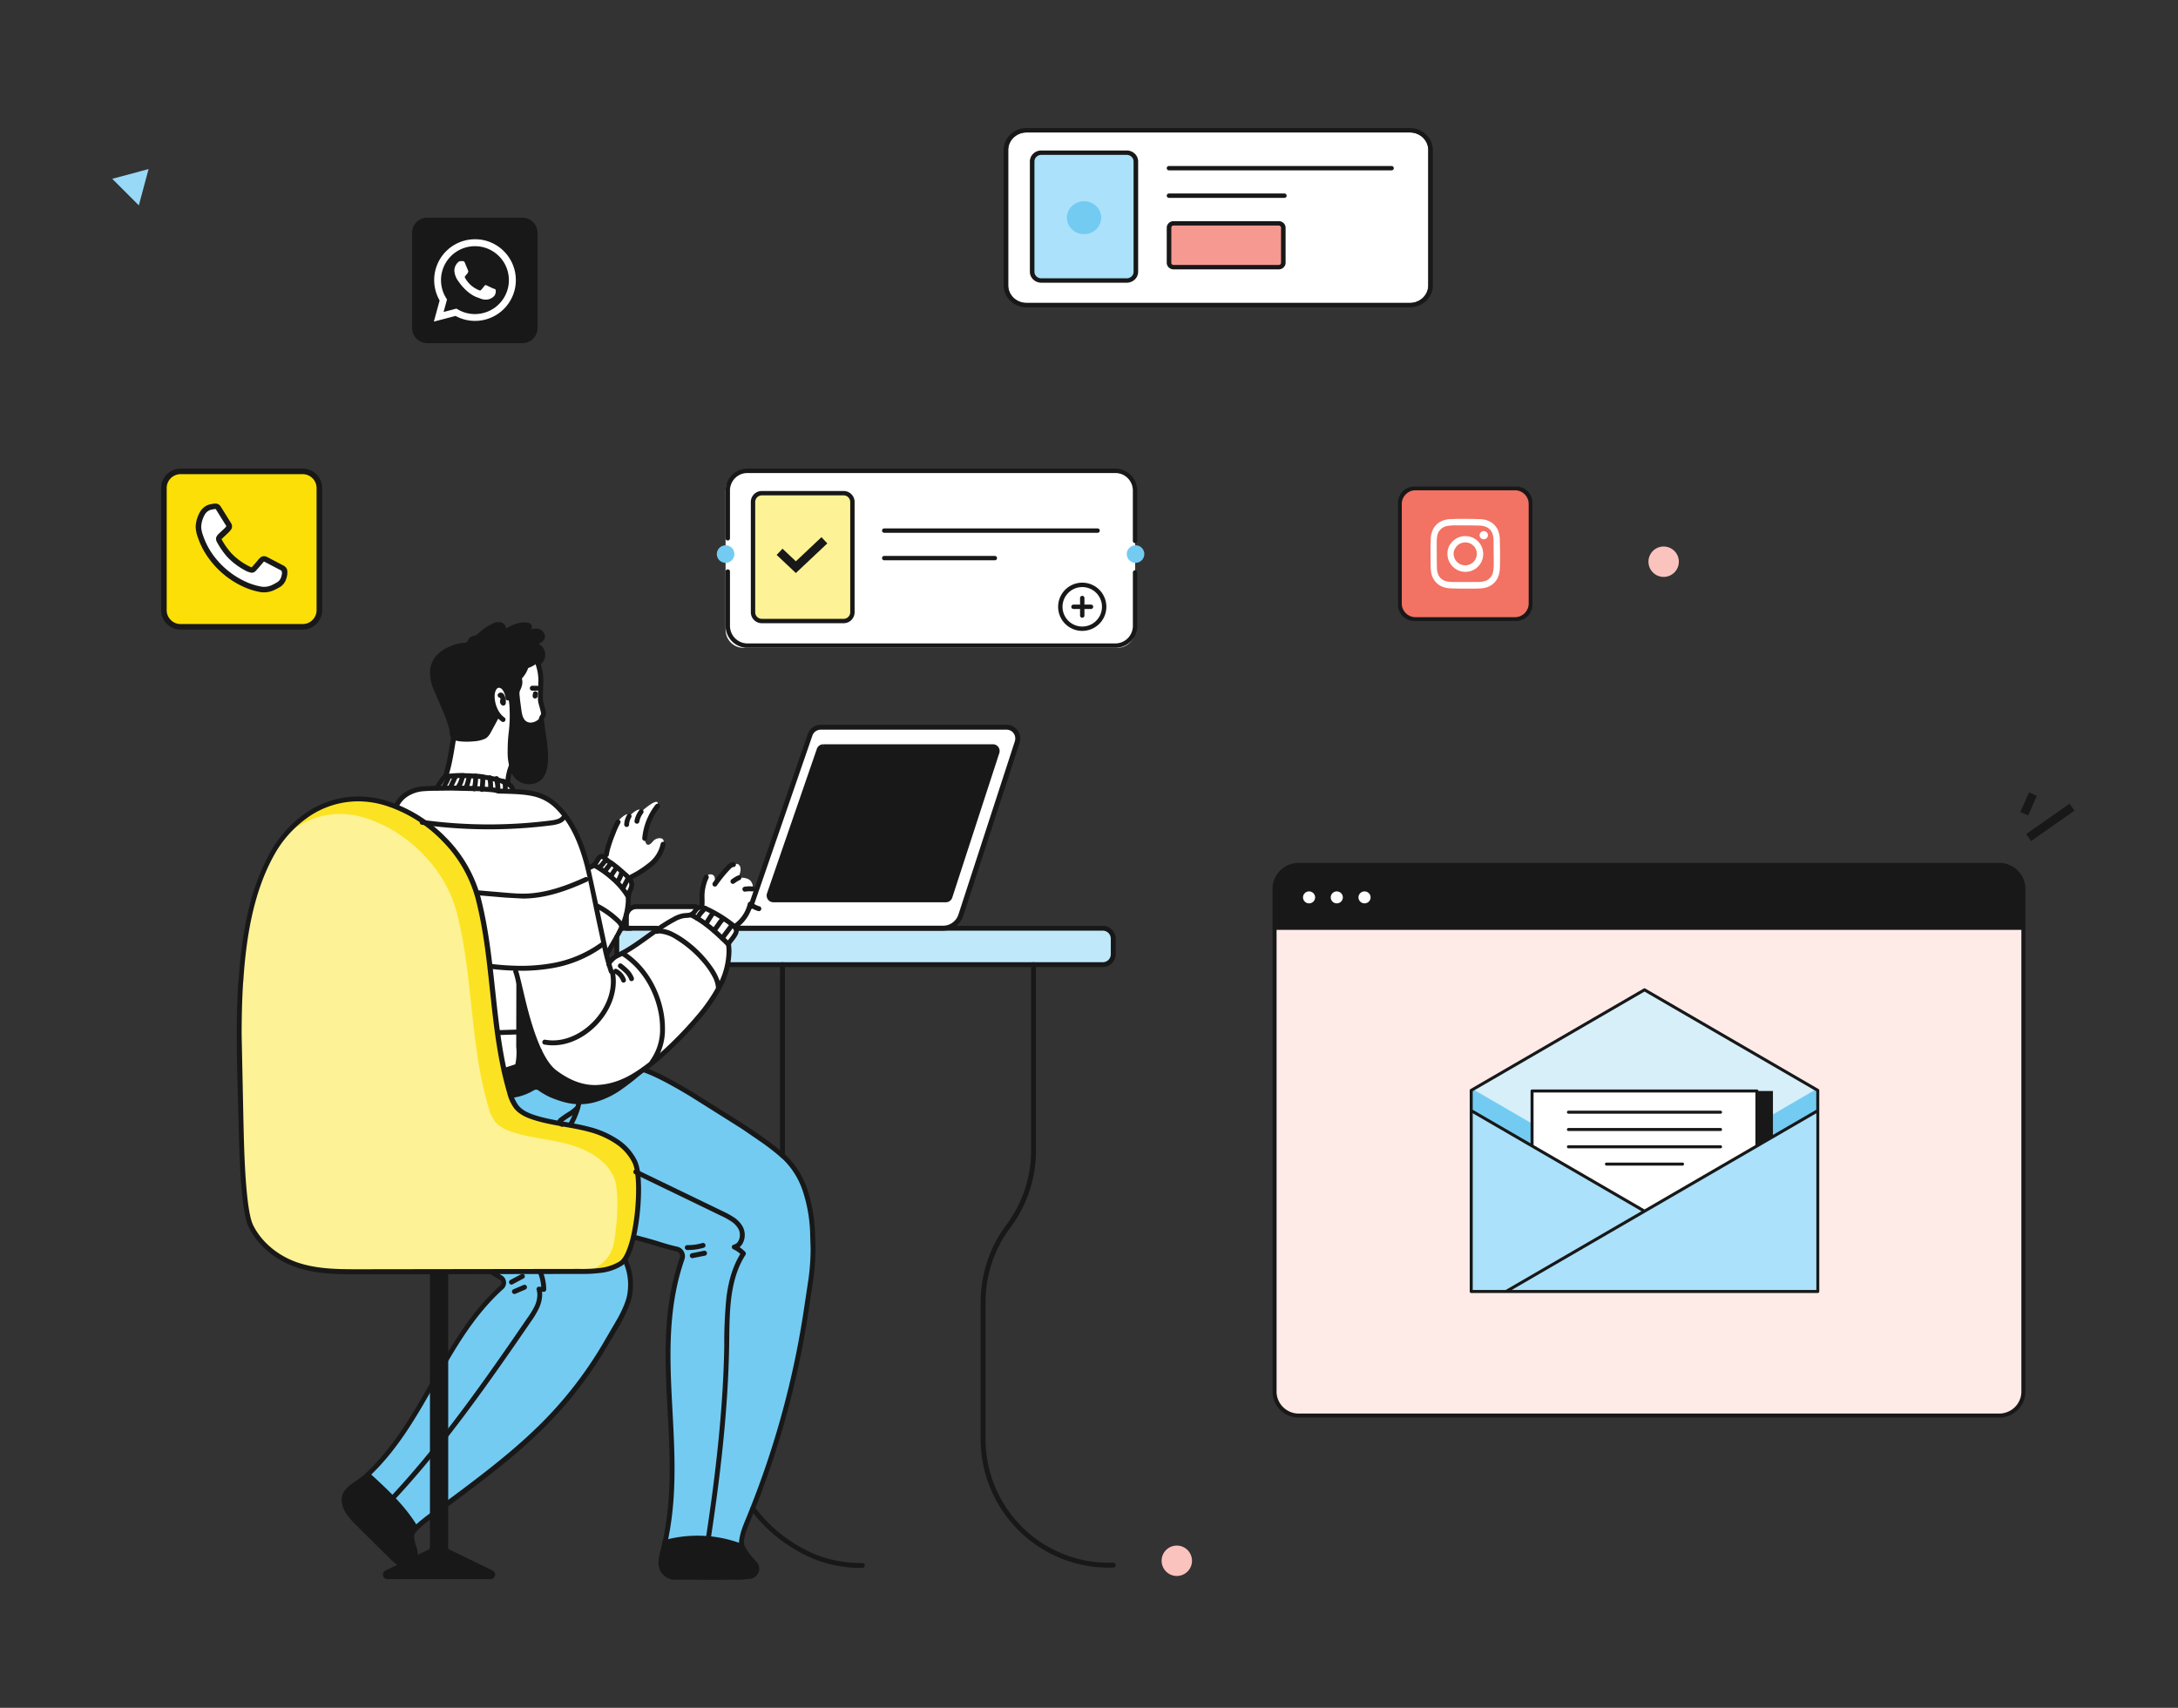 <svg xmlns="http://www.w3.org/2000/svg" xmlns:xlink="http://www.w3.org/1999/xlink" width="255" height="200" fill="none" xmlns:v="https://vecta.io/nano"><rect width="100%" height="100%" fill="#333333" stroke="none"/><style><![CDATA[.B{fill:#fff}.C{fill:#181818}.D{fill:#73cbf2}]]></style><g clip-path="url(#A)"><g clip-path="url(#B)"><path d="M72.101 108.703h56.888a1.35 1.35 0 0 1 .517.103c.165.069.314.169.439.294a1.35 1.35 0 0 1 .293.441c.068.164.103.341.103.519v1.554a1.36 1.36 0 0 1-.103.52c-.068.164-.167.314-.293.44s-.274.226-.439.294a1.35 1.35 0 0 1-.517.103H72.101v-4.268z" fill="#bfe8fb"/><g class="D"><path d="M59.936 128.426s5.239-1.564 5.622-2.427c0 0 4.149 3.304 9.937-.783 0 0 11.055 5.651 13.24 7.897s7.029 3.169 6.457 15.029-8.404 31.839-8.404 31.839-.243.794 0 1.095c0 0-5.196-1.941-8.951-.364 0 0 1.398-7.667.858-10.435s-.821-19.49.706-21.667c0 0 1.702-2.693-1.378-2.639l-3.84-1.087s1.012-6.511.234-8.568-3.674-4.222-9.299-4.81-5.182-3.08-5.182-3.08zm-16.729 44.129s4.95 4.572 5.433 6.482c0 0 19.265-13.401 22.659-22.284 0 0 4.244-4.804 1.882-9.201 0 0-.689 1.333-5.307 1.339l-10.294.098s2.119.496.892 2.007c0 0-5.593 5.892-6.892 9.36-.006.003-6.454 11.255-8.373 12.199z"/></g><g class="C"><path d="M41.02 177.569l5.508 5.406c.749.735 2.219.273 2.105-.768l-.423-2.043a.97.97 0 0 1 .223-.86l.32-.362-2.411-3.218-3.145-3.178-2.002 1.558a2.24 2.24 0 0 0-.637.745 2.26 2.26 0 0 0-.096 1.914 2.27 2.27 0 0 0 .559.806zm36.442 4.721s-.635 2.294 1.907 2.515 9.642.442 9.225-1.015-1.581-1.911-1.684-2.662c0 0-4.432-2.252-9.076-.413l-.372 1.575z"/></g><path d="M87.9 106.176l6.943-20.118a1.33 1.33 0 0 1 .484-.646c.224-.16.493-.246.768-.246h21.747a1.32 1.32 0 0 1 .602.145 1.33 1.33 0 0 1 .47.403c.123.17.204.367.236.574s.016.419-.049.619l-6.6 20.273a2.22 2.22 0 0 1-.802 1.103c-.377.273-.83.42-1.294.42H73.339v-1.354c0-.311.123-.609.343-.829a1.17 1.17 0 0 1 .827-.344H87.9z" class="B"/><path d="M96.395 87.449h19.86c.078 0 .156.018.226.054a.5.5 0 0 1 .267.367c.012.078.006.158-.019.233l-5.507 16.923c-.032.101-.096.189-.181.251s-.188.096-.294.096H90.556c-.08 0-.158-.019-.229-.056s-.132-.09-.178-.155a.5.5 0 0 1-.065-.454l5.839-16.923a.5.5 0 0 1 .182-.244c.085-.06.186-.092.289-.092z" class="C"/><path d="M52.069 90.983l-.935 1.302s-3.454-.525-4.678 2.226c0 0 9.151 3.97 9.977 12.89l2.797 18.871.706 2.154s5.221-1.693 5.622-2.427c0 0 5.19 4.417 11.198-1.853 0 0 9.634-7.853 8.542-13.553 0 0 .966-1.018.892-1.721 0 0-2.608-2.911-4.335-2.595 0 0-.689.433-.826.788a6.03 6.03 0 0 0-1.767.479s-6.265 4.091-6.629 4.171-1.264.886-1.304 1.067l-.286-1.173s2.76-4.036 2.625-6.784c0 0 .438-1.047.217-1.612l-3.4-2.931s-.423.103-.938 1.015l-.724.287s-2.19-8.866-7.232-8.766l-1.558-.12s.203-1.193-1.65-1.331-3.326-1.236-6.314-.384z" class="B"/><path d="M33.116 98.326l.014-.026c1.919-3.517 6.76-5.347 10.683-4.589.372.075.749.169 1.127.287 5.016 1.526 9.474 5.957 10.789 11.072 1.945 7.486 1.524 15.388 3.717 22.826a4.85 4.85 0 0 0 .766 1.684c.529.659 1.344 1.012 2.148 1.267 2.128.675 4.387.818 6.534 1.415s4.601 1.961 5.525 3.995c.572 1.233.269 5.897-.234 8.826-.718 4.15-4.398 3.846-4.409 3.846-8.579 0-16.8-1.767-25.37-1.755-2.574 0-5.193 0-7.604-.886-2.179-.798-4.123-2.355-5.162-4.438-1.004-2.008-1.107-10.214-1.167-12.474-.143-5.358-.372-10.822-.026-16.212.332-4.968.263-10.409 2.668-14.837z" fill="#fbe324"/><path d="M31.738 100.196v-.026c.928-1.723 2.377-3.105 4.139-3.948a9.19 9.19 0 0 1 5.663-.742c.372.075.749.169 1.127.287 5.016 1.517 9.474 5.949 10.801 11.063 1.945 7.486 1.524 15.389 3.717 22.823a4.83 4.83 0 0 0 .766 1.687c.529.657 1.344 1.012 2.148 1.268 2.127.674 4.387.817 6.534 1.414s4.309 1.789 5.233 3.826c.572 1.23.532 4.796 0 7.719-.173.937-.668 1.784-1.4 2.393s-1.653.94-2.604.937h-.031l-25.707.037c-2.574 0-5.196 0-7.604-.886-2.179-.798-4.123-2.355-5.161-4.438-1.004-2.007-1.107-10.216-1.167-12.474-.143-5.358-.372-10.825-.026-16.212.349-4.976 1.164-10.3 3.572-14.728z" fill="#fdf295"/><g class="B"><path d="M76.424 98.555a1.05 1.05 0 0 1 .844-.396c.366.017.672.261.217 1.253-.821 1.805-3.757 3.311-3.757 3.311s-1.681-1.65-2.985-2.436l1.639-4.167s1.195-1.271 1.275-.533c0 0 1.313-1.317 1.404-.519 0 0 2.339-2.114 1.904-.645 0 0-1.679 2.708-1.484 3.76 0 0 .094 1.403.944.373zM53.11 86.502l-.944 4.443s5.147-.514 7.406.918c0 0-.186-1.523.312-2.24l2.708-3.858 1.047-2.028-.286-1.385-.074-1.463-.023-2.105-.34-1.463-.675.138a11.6 11.6 0 0 0-5.612 2.874c-1.571 1.458-2.709 3.323-3.29 5.39l-.229.78zm29.064 19.502s0-3.522.927-3.606.515 1.231.515 1.231 1.567-1.933 2.25-2.355c.638-.39 1.213.313.538 1.52 0 0 1.144-.129 1.524.425.423.642.077.86.077.86s1.947.861.858 2.464l-1.107-.662s-.489 2.165-1.787 2.613c-1.168-.97-2.441-1.805-3.795-2.49z"/></g><g class="C"><path d="M85.252 113.255h43.866a1.5 1.5 0 0 0 1.065-.443 1.51 1.51 0 0 0 .442-1.069v-1.812c0-.401-.159-.786-.442-1.07a1.51 1.51 0 0 0-1.065-.445H86.161c-.076 0-.149.03-.202.084a.29.29 0 0 0-.084.203c0 .076.03.149.084.203s.126.084.202.084h42.957a.94.94 0 0 1 .661.276c.175.177.274.416.274.665v1.812c0 .124-.024.246-.071.36s-.115.217-.202.305-.191.156-.304.203a.92.92 0 0 1-.358.07H85.252a.29.29 0 0 0-.202.084c-.054.054-.084.127-.084.203s.03.149.084.203.126.084.202.084zm-8.362-4.839h-3.266v-1.067c0-.116.023-.232.067-.339a.89.89 0 0 1 .479-.48.89.89 0 0 1 .338-.067h6.934c.076 0 .149-.03.202-.084a.29.29 0 0 0 .084-.203c0-.076-.03-.149-.084-.203s-.126-.084-.202-.084h-6.934a1.45 1.45 0 0 0-1.029.428 1.46 1.46 0 0 0-.426 1.032v1.354c0 .076.03.149.084.203s.126.084.202.084h3.552c.076 0 .148-.03.202-.084s.084-.127.084-.203-.03-.149-.084-.203-.126-.084-.202-.084z"/><path d="M88.171 106.265l6.943-20.115a1.04 1.04 0 0 1 .379-.508c.176-.126.386-.193.602-.192h21.747a1.02 1.02 0 0 1 .401.08 1.03 1.03 0 0 1 .339.23 1.05 1.05 0 0 1 .286.729 1.1 1.1 0 0 1-.051.327l-6.6 20.273a1.92 1.92 0 0 1-.698.96 1.91 1.91 0 0 1-1.126.365H86.504a.29.29 0 0 0-.202.084c-.054.054-.084.127-.084.203s.03.149.084.203.126.084.202.084h23.9c.525 0 1.037-.166 1.462-.475a2.5 2.5 0 0 0 .906-1.246l6.6-20.273c.052-.163.079-.333.08-.505-.002-.421-.167-.826-.461-1.127-.149-.153-.326-.275-.523-.358s-.407-.126-.621-.127H96.095c-.335 0-.662.104-.934.299a1.61 1.61 0 0 0-.587.788l-6.943 20.116c-.014.036-.02.074-.019.112a.29.29 0 0 0 .027.112.28.28 0 0 0 .068.092.29.29 0 0 0 .098.058c.036.013.075.018.113.015s.076-.013.11-.031.064-.042.089-.071.043-.064.054-.101zM62.638 77.622c.256.657.391 1.356.397 2.062l-.06 1.704.017.654a2.02 2.02 0 0 0 .069.361l.186.68.074.313a1.61 1.61 0 0 1 .029.195v.046c-.014.032-.063.089-.126.186-.084.125-.13.271-.132.422 0 .076.03.149.084.203s.126.084.202.084.148-.03.202-.084.084-.127.084-.203a.21.21 0 0 1 .017-.08 1.59 1.59 0 0 1 .12-.178.72.72 0 0 0 .132-.404 2.34 2.34 0 0 0-.066-.41l-.186-.7-.077-.287a1.04 1.04 0 0 1-.029-.161l-.017-.622.06-1.704c-.007-.771-.152-1.535-.429-2.255a.28.28 0 0 0-.147-.163c-.069-.032-.148-.037-.219-.011s-.13.079-.163.147a.29.29 0 0 0-.011.22l-.011-.014zm-3.6 6.391a2.48 2.48 0 0 1-.698-.818c-.201-.368-.333-.769-.392-1.185a3.02 3.02 0 0 1-.037-.447c-.001-.136.011-.271.037-.404a1.3 1.3 0 0 1 .12-.347.59.59 0 0 1 .169-.209c.051-.04.115-.061.18-.06a.53.53 0 0 1 .377.192 1.86 1.86 0 0 1 .395 1.038.29.29 0 0 0 .033.107c.018.033.042.062.071.086s.063.041.099.052.074.014.111.01c.075-.008.144-.045.191-.104s.07-.134.063-.209a2.39 2.39 0 0 0-.546-1.371 1.1 1.1 0 0 0-.358-.272 1.09 1.09 0 0 0-.437-.104.87.87 0 0 0-.523.172 1.22 1.22 0 0 0-.332.404c-.081.159-.139.328-.174.502a2.61 2.61 0 0 0-.049.516c.001.178.016.355.043.531a4.09 4.09 0 0 0 .458 1.38 2.99 2.99 0 0 0 .872 1.007c.03.026.066.046.104.058s.079.015.118.01.078-.018.112-.039.064-.048.087-.081a.29.29 0 0 0 .046-.11.28.28 0 0 0-.002-.119c-.009-.039-.026-.076-.05-.108a.28.28 0 0 0-.09-.078zm-.672 8.917c1.581.04 2.842.063 3.909.287a5.31 5.31 0 0 1 2.791 1.486c1.733 1.721 2.699 4.09 3.354 6.502.326 1.193.829 3.763 1.355 6.31l.792 3.672a25.61 25.61 0 0 0 .726 2.662c.012.036.031.07.056.099s.056.052.09.069a.28.28 0 0 0 .11.028c.038.002.076-.003.112-.016s.069-.034.097-.06.051-.057.066-.092a.29.29 0 0 0 .025-.111c.001-.039-.006-.077-.02-.112a25.38 25.38 0 0 1-.706-2.599l-1.178-5.553-.975-4.46c-.666-2.453-1.659-4.934-3.506-6.761-.837-.843-1.909-1.414-3.074-1.638-1.144-.238-2.434-.258-4.003-.287-.076 0-.149.03-.202.084a.29.29 0 0 0-.084.203c0 .076.03.149.084.203s.126.084.202.084h-.023zm26.646 17.7a6.05 6.05 0 0 1 .051.818c-.037 1.391-.407 2.752-1.078 3.97a19.71 19.71 0 0 1-2.479 3.568 43.83 43.83 0 0 1-4.043 4.168c-1.556 1.399-3.226 2.638-4.65 3.226-.986.434-2.049.668-3.126.689-1.553 0-3.008-.574-4.549-1.721-.649-.485-1.253-1.397-1.77-2.51-.778-1.666-1.373-3.772-1.813-5.55l-.552-2.329-.203-.812a3.08 3.08 0 0 0-.169-.513c-.033-.069-.092-.122-.164-.147s-.151-.021-.219.012-.121.092-.147.164a.29.29 0 0 0 .012.22 1.65 1.65 0 0 1 .08.227c.129.418.309 1.239.546 2.248a46.25 46.25 0 0 0 1.499 5.244c.303.849.677 1.671 1.118 2.458.358.67.844 1.264 1.43 1.747 1.601 1.204 3.191 1.83 4.89 1.83a8.7 8.7 0 0 0 3.354-.72c1.533-.637 3.228-1.911 4.816-3.33a44.55 44.55 0 0 0 4.095-4.223 20.14 20.14 0 0 0 2.554-3.677 9.25 9.25 0 0 0 1.144-4.233c0-.298-.018-.595-.054-.89-.005-.037-.017-.074-.035-.107s-.044-.062-.073-.085a.29.29 0 0 0-.101-.05c-.037-.01-.075-.013-.112-.008a.27.27 0 0 0-.107.035c-.033.019-.062.044-.085.074a.29.29 0 0 0-.05.101c-.01.037-.013.075-.008.112v-.006z"/><path d="M85.54 110.654c.103-.165.216-.322.34-.471.138-.169.265-.346.38-.53a2.54 2.54 0 0 0 .143-.27 1 1 0 0 0 .089-.364v-.018a.95.95 0 0 0-.22-.573 2.2 2.2 0 0 0-.386-.373c-.938-.734-1.957-1.359-3.037-1.862a1.98 1.98 0 0 0-.801-.218c-.16-.001-.319.038-.46.112a1.31 1.31 0 0 0-.423.416c-.072.106-.158.203-.254.287-.107.069-.23.109-.358.115l-.543.048a3.62 3.62 0 0 0-1.218.448c-2.333 1.245-4.246 3.095-6.523 4.208a2.56 2.56 0 0 0-.678.421c-.115.108-.224.221-.326.342-.063.073-.118.153-.166.238a.7.7 0 0 0-.089.318.49.49 0 0 0 .017.123c.023.07.071.128.135.163s.139.043.209.025.131-.064.17-.126.052-.136.038-.208l-.08.023h.083v-.023l-.08.023h.083c.007-.026.019-.052.034-.074a1.61 1.61 0 0 1 .172-.216l.2-.197a2.1 2.1 0 0 1 .532-.322c2.382-1.17 4.289-3.026 6.54-4.216a3.19 3.19 0 0 1 1.024-.384c.152-.021.337-.023.538-.046a1.34 1.34 0 0 0 .626-.221c.147-.12.274-.262.377-.422a.82.82 0 0 1 .237-.249c.057-.03.121-.045.186-.043.2.013.395.069.572.163a14.99 14.99 0 0 1 2.922 1.796 1.56 1.56 0 0 1 .286.286.39.39 0 0 1 .1.236.47.47 0 0 1-.04.149 1.68 1.68 0 0 1-.112.203c-.102.165-.214.322-.337.471a4.26 4.26 0 0 0-.38.531c-.025.032-.044.069-.053.109s-.011.081-.003.121a.28.28 0 0 0 .047.112c.024.034.054.062.089.083s.075.033.115.037.082 0 .12-.013.074-.035.104-.063.053-.062.069-.1l-.011-.005z"/><path d="M85.494 110.39c-1.338-1.314-2.737-2.651-4.464-3.505a.28.28 0 0 0-.215-.01c-.07.025-.128.076-.161.143s-.039.143-.016.214.072.131.137.166c1.624.803 2.985 2.091 4.321 3.402.055.046.126.07.198.066a.29.29 0 0 0 .19-.086c.05-.052.079-.121.081-.194s-.024-.142-.072-.196z"/><path d="M85.434 108.224l-1.087 1.451a.29.29 0 0 0 .051.402.31.31 0 0 0 .1.051c.036.01.075.012.112.007a.3.3 0 0 0 .106-.035.29.29 0 0 0 .084-.075l1.104-1.474c.043-.063.06-.14.046-.215s-.056-.142-.119-.185-.14-.06-.215-.046-.141.056-.184.119zm-.974-.789a2.08 2.08 0 0 0-.449.497l-.626.877c-.024.031-.041.066-.051.103s-.012.076-.007.114.018.076.038.109.046.062.078.084a.27.27 0 0 0 .104.047c.038.009.077.01.114.003s.074-.022.106-.043.06-.049.081-.081l.629-.878c.087-.139.195-.264.32-.37a.29.29 0 0 0 .083-.081c.022-.033.037-.069.044-.108s.006-.078-.002-.116-.025-.074-.048-.106a.28.28 0 0 0-.086-.078c-.034-.02-.071-.032-.11-.037s-.078-.001-.116.01-.072.029-.102.054zm-1.136-.708a1.93 1.93 0 0 0-.349.421l-.572.898c-.036.063-.047.137-.03.207s.058.132.118.173.132.057.204.046.136-.048.181-.105l.572-.895a1.4 1.4 0 0 1 .243-.304c.032-.023.059-.052.079-.086s.033-.071.038-.111.002-.078-.009-.116-.03-.073-.055-.103-.056-.055-.092-.073-.074-.028-.113-.03a.28.28 0 0 0-.115.018c-.036.014-.07.035-.099.063v-.003zm-1.001-.557l-.435.491a2.64 2.64 0 0 0-.229.287c-.053.08-.102.163-.146.249l-.114.215c-.036.068-.043.146-.021.219s.072.134.139.17.146.043.218.021a.29.29 0 0 0 .169-.14l.114-.212a1.9 1.9 0 0 1 .111-.198c.057-.077.118-.151.183-.221l.435-.488c.051-.056.077-.13.073-.206s-.037-.147-.093-.198a.29.29 0 0 0-.096-.059.3.3 0 0 0-.111-.016c-.038.002-.075.011-.109.027s-.065.04-.09.068v-.009zm-10.354 7.839a1.56 1.56 0 0 1 .761.861.29.29 0 0 0 .054.101.3.3 0 0 0 .089.071c.034.018.072.028.11.031a.31.31 0 0 0 .113-.015.29.29 0 0 0 .192-.262c.001-.038-.005-.077-.019-.113-.18-.518-.553-.947-1.041-1.196-.034-.018-.07-.03-.108-.034a.27.27 0 0 0-.213.066c-.029.025-.053.055-.071.089a.29.29 0 0 0-.031.11c-.003.038.002.077.014.113s.032.07.057.099.056.051.091.068v.011zm.486-.671c.26.196.507.41.738.64a2.09 2.09 0 0 1 .475.729.29.29 0 0 0 .145.164c.068.033.147.038.218.013.036-.012.069-.031.097-.056a.3.3 0 0 0 .068-.09c.017-.034.026-.071.028-.109a.29.29 0 0 0-.016-.112c-.131-.351-.336-.67-.6-.935-.249-.251-.516-.484-.798-.697-.03-.023-.064-.04-.1-.051a.28.28 0 0 0-.112-.008.27.27 0 0 0-.191.108c-.023.03-.041.064-.051.1s-.013.075-.008.112.016.074.035.107.043.062.073.085zm-44.258 1.581l.286.017c.317-4.951 1.13-10.237 3.503-14.603a13.18 13.18 0 0 1 4.215-4.721 10.25 10.25 0 0 1 5.719-1.767 10.87 10.87 0 0 1 3.146.476c2.524.798 4.812 2.21 6.66 4.11a15.22 15.22 0 0 1 3.943 6.749c1.933 7.429 1.513 15.334 3.718 22.834a5.01 5.01 0 0 0 .815 1.782c.592.734 1.464 1.101 2.288 1.362 2.17.688 4.432.829 6.543 1.417a10.23 10.23 0 0 1 2.997 1.337 5.73 5.73 0 0 1 2.059 2.332c.152.39.248.801.286 1.219a14.87 14.87 0 0 1 .1 1.853 26.14 26.14 0 0 1-.535 5.191 11.4 11.4 0 0 1-.641 2.106 4 4 0 0 1-.389.714 1.52 1.52 0 0 1-.395.404c-.672.403-1.422.658-2.199.749a17.42 17.42 0 0 1-2.459.123l-25.708.037h-.432c-2.425 0-4.861-.054-7.08-.86-2.119-.777-4.003-2.295-5.001-4.303a4.71 4.71 0 0 1-.314-.96c-.337-1.435-.535-3.804-.649-6.041s-.149-4.36-.175-5.352l-.206-9.933c0-2.091.046-4.179.18-6.253l-.286-.017-.286-.018a98.25 98.25 0 0 0-.18 6.288c0 3.333.12 6.663.206 9.95.032 1.124.072 3.729.229 6.336.08 1.296.189 2.581.343 3.686.077.548.166 1.052.266 1.486.079.374.2.739.36 1.087 1.075 2.159 3.077 3.757 5.316 4.589 2.339.86 4.844.903 7.278.903h.426l25.71-.037a17.96 17.96 0 0 0 2.539-.132 6.03 6.03 0 0 0 2.419-.829 2 2 0 0 0 .572-.556c.318-.485.564-1.014.732-1.569.615-1.876.938-4.589.938-6.775a16.29 16.29 0 0 0-.103-1.925c-.045-.475-.157-.941-.332-1.385-.501-1.054-1.283-1.947-2.259-2.582a10.77 10.77 0 0 0-3.145-1.411c-2.188-.608-4.444-.751-6.526-1.411-.786-.25-1.547-.591-2.002-1.176a4.5 4.5 0 0 1-.712-1.586c-2.179-7.372-1.762-15.271-3.718-22.815a15.82 15.82 0 0 0-4.092-7.01c-1.916-1.968-4.287-3.429-6.903-4.254-1.073-.329-2.189-.498-3.311-.502-2.154.006-4.259.654-6.045 1.862a13.75 13.75 0 0 0-4.398 4.925c-2.439 4.492-3.254 9.855-3.575 14.843l.263.015z"/><path d="M62.878 123.033c-.015.087-.051.17-.103.241-.217.339-.838.881-2.168 1.276l-1.67.545a.29.29 0 0 0-.098.056.27.27 0 0 0-.069.088c-.017.034-.027.071-.03.109s.002.076.014.112a.28.28 0 0 0 .056.097c.025.029.055.052.089.069s.071.027.108.029.075-.002.111-.015l1.653-.542a5.58 5.58 0 0 0 2.002-.989 2.38 2.38 0 0 0 .477-.525 1.17 1.17 0 0 0 .192-.488.29.29 0 0 0-.01-.112.3.3 0 0 0-.052-.1c-.048-.06-.117-.098-.193-.106s-.152.014-.211.062a.29.29 0 0 0-.106.193h.009zm33.517-35.584v.287h19.86c.028-.001.056.005.082.016a.2.2 0 0 1 .069.047.21.21 0 0 1 .063.149v.069l-5.507 16.923a.22.22 0 0 1-.077.108c-.037.027-.081.041-.126.041H90.556c-.029 0-.057-.006-.083-.017s-.05-.028-.069-.049c-.038-.041-.059-.094-.06-.149v-.069l5.836-16.923c.015-.042.042-.078.079-.104s.08-.039.124-.039v-.574c-.163 0-.323.05-.456.145a.79.79 0 0 0-.288.383l-5.836 16.924a.73.73 0 0 0-.043.258.79.79 0 0 0 .229.556c.147.148.346.232.554.233h20.203c.166-.001.327-.054.46-.152a.79.79 0 0 0 .284-.393l5.507-16.923a.83.83 0 0 0 .04-.247c0-.206-.081-.404-.226-.551a.75.75 0 0 0-.261-.178.76.76 0 0 0-.311-.057H96.395v.287zm-10.18 21.283a4.66 4.66 0 0 0 1.902-2.788l-.286-.063-.183.22a3.08 3.08 0 0 0 1.121.591c.036.011.074.014.112.009s.074-.016.107-.034a.27.27 0 0 0 .085-.073c.023-.03.041-.063.051-.1s.013-.074.009-.112a.28.28 0 0 0-.034-.106c-.018-.033-.043-.063-.072-.086a.28.28 0 0 0-.1-.051 2.61 2.61 0 0 1-.915-.479.29.29 0 0 0-.13-.061.28.28 0 0 0-.144.011.29.29 0 0 0-.186.208c-.232.993-.827 1.864-1.667 2.44a.29.29 0 0 0-.117.184c-.013.074.003.151.046.213a.29.29 0 0 0 .182.12c.074.014.15-.001.213-.043h.008zm1.936-4.919c-.123 0-.249-.018-.372-.018a4.05 4.05 0 0 0-.612.049.29.29 0 0 0-.122.523c.063.045.14.063.216.051.171-.029.344-.043.518-.043l.315.014c.075.007.15-.015.208-.063a.29.29 0 0 0 .094-.304c-.011-.036-.028-.07-.052-.099a.29.29 0 0 0-.086-.071c-.033-.018-.069-.03-.107-.034v-.005zm-1.767-1.277a3.87 3.87 0 0 0-.749.459.29.29 0 0 0-.108.191c-.009.076.012.152.058.212a.29.29 0 0 0 .191.109c.075.009.151-.012.211-.059a3.28 3.28 0 0 1 .641-.393c.035-.015.066-.038.092-.065a.29.29 0 0 0 .059-.097.3.3 0 0 0 .018-.112.27.27 0 0 0-.027-.109c-.016-.034-.039-.066-.067-.091a.27.27 0 0 0-.097-.058c-.036-.013-.074-.018-.112-.016s-.075.012-.109.029zm-.527-1.572a.92.92 0 0 0-.489.172 2.41 2.41 0 0 0-.323.287c-.575.611-1.104 1.264-1.581 1.954-.021.031-.036.066-.044.103s-.008.075-.002.112a.29.29 0 0 0 .119.185c.063.043.14.06.215.046a.29.29 0 0 0 .184-.119 15.8 15.8 0 0 1 1.527-1.885 1.4 1.4 0 0 1 .229-.212.37.37 0 0 1 .183-.072c.076 0 .149-.03.202-.084a.29.29 0 0 0 .084-.203c0-.076-.03-.149-.084-.203a.29.29 0 0 0-.202-.084l-.017.003zm-3.422 1.624a5.62 5.62 0 0 0-.526 2.67v.41.086a.9.9 0 0 1 0 .164c-.003.029-.015.057-.034.08a.29.29 0 0 0 .061.386c.057.044.128.066.2.06a.29.29 0 0 0 .188-.093c.072-.092.12-.2.14-.316a1.25 1.25 0 0 0 .026-.286v-.098-.399a5.07 5.07 0 0 1 .46-2.4.29.29 0 0 0-.12-.388c-.067-.036-.145-.043-.217-.021s-.133.072-.169.139l-.009.006zm-13.463-.654c.206-.077.404-.173.592-.287.19-.135.354-.306.48-.502l.272-.433a.65.65 0 0 1 .103-.109c.022-.017.047-.026.074-.029l-.02-.244v.244h.02l-.02-.244v.055l-.063.181a.22.22 0 0 0 .063 0v-.19l-.063.181.023-.06-.026.057.023-.06-.026.057c.044.026.087.056.126.089l.332.287.152.132.069.054c.025.018.05.035.077.049a4.4 4.4 0 0 1 .455.287 20.92 20.92 0 0 1 1.564 1.325c.137.124.258.265.36.419.085.123.134.269.14.419v.02h.286-.286a1.12 1.12 0 0 1-.106.387 4.78 4.78 0 0 0-.203.508 3.83 3.83 0 0 0-.1 1.032c-.063 1.114-.362 2.201-.878 3.19-.483 1.007-1.087 1.95-1.579 2.817-.037.065-.047.143-.027.217s.068.135.133.173a.29.29 0 0 0 .106.036c.037.005.075.002.112-.008a.26.26 0 0 0 .1-.05.28.28 0 0 0 .073-.084l1.596-2.852a8.45 8.45 0 0 0 .935-3.424 3.45 3.45 0 0 1 .074-.881l.183-.45a1.66 1.66 0 0 0 .152-.594v-.034a1.33 1.33 0 0 0-.229-.723 2.85 2.85 0 0 0-.452-.534l-1.021-.895-.598-.473a4.44 4.44 0 0 0-.526-.344l-.051.097.057-.091-.051.097.057-.092-.043-.034-.395-.341-.226-.175-.114-.069a.45.45 0 0 0-.183-.046h-.029l.026.287-.023-.287a.68.68 0 0 0-.36.132 1.22 1.22 0 0 0-.317.358l-.2.325c-.085.138-.197.258-.329.352a2.7 2.7 0 0 1-.489.233c-.035.014-.066.035-.093.062s-.048.058-.062.093a.29.29 0 0 0-.022.11c0 .038.008.076.022.11.029.07.084.126.154.155s.148.029.218 0v.012z"/><path d="M73.745 104.785c-.492-.796-1.102-1.512-1.81-2.122-.691-.626-1.453-1.167-2.27-1.612-.033-.019-.07-.031-.108-.035s-.076-.001-.113.01-.07.029-.1.054a.28.28 0 0 0-.071.088c-.018.034-.029.071-.032.109a.29.29 0 0 0 .068.212c.025.029.055.052.09.069a11.36 11.36 0 0 1 2.156 1.532c.661.572 1.232 1.24 1.696 1.982.018.034.043.064.072.089a.28.28 0 0 0 .101.053c.037.011.076.014.114.01a.28.28 0 0 0 .194-.113c.023-.031.04-.066.049-.104a.29.29 0 0 0-.037-.222z"/><path d="M73.261 102.774l-.555 1.067a.29.29 0 0 0 .123.382c.066.035.143.042.215.021a.28.28 0 0 0 .168-.136l.558-1.07c.035-.068.041-.146.018-.219s-.074-.133-.141-.168-.146-.042-.219-.019-.133.075-.167.142zm-.734-.717a4.01 4.01 0 0 1-.48 1.09c-.041.064-.055.142-.039.216s.061.139.125.18c.032.021.067.035.105.041a.3.3 0 0 0 .112-.002.28.28 0 0 0 .103-.046c.031-.022.057-.05.077-.082a4.61 4.61 0 0 0 .549-1.245c.01-.036.013-.074.008-.111s-.017-.074-.035-.107a.28.28 0 0 0-.173-.135.3.3 0 0 0-.111-.008.29.29 0 0 0-.106.036.28.28 0 0 0-.084.073c-.023.03-.04.064-.05.1z"/><path d="M71.96 101.423l-.558.835-.114.192a.29.29 0 0 0-.037.106.28.28 0 0 0 .007.112c.01.036.026.071.049.101s.051.055.084.074c.065.039.143.05.217.031s.136-.066.175-.131l.109-.187a8.33 8.33 0 0 1 .529-.791c.022-.031.038-.065.047-.102s.011-.074.005-.112-.018-.073-.038-.105-.045-.06-.075-.083-.065-.039-.101-.048a.28.28 0 0 0-.112-.005.3.3 0 0 0-.105.038c-.032.019-.06.045-.083.075zm-.709-.433l-.658.841c-.023.029-.041.064-.051.1a.29.29 0 0 0-.008.112.27.27 0 0 0 .035.107c.019.033.043.062.073.085a.29.29 0 0 0 .1.051.3.3 0 0 0 .112.009.3.3 0 0 0 .106-.035c.032-.018.062-.044.085-.074l.655-.843c.027-.029.047-.063.059-.101s.017-.077.014-.116a.29.29 0 0 0-.033-.112c-.018-.034-.044-.066-.075-.09s-.067-.042-.105-.052a.27.27 0 0 0-.117-.005c-.039.006-.076.02-.109.041s-.061.049-.083.082zM58.798 81.598l-.177-.103.089.184a.18.18 0 0 0 .089-.08l-.177-.103.089.184-.074-.158v.178c.026-.001.051-.008.074-.02l-.074-.158-.08.141c.024.015.052.023.08.023v-.163l-.08.141.034-.063-.074.057.029.026.046-.083-.074.057.014.026a1.12 1.12 0 0 1 .117.499c.003.048.003.096 0 .143l.286.037.14-.252-.046.08.083-.043-.037-.037-.046.08.083-.043h-.029.034-.029-.04l.063.034v-.034h-.074l.063.034-.117-.063.054.12c.027-.012.049-.032.063-.057l-.117-.063.054.12c.038-.013.072-.034.101-.061s.052-.06.068-.097a.29.29 0 0 0 .023-.116c-.001-.04-.009-.079-.026-.116a.29.29 0 0 0-.07-.095c-.029-.026-.065-.046-.103-.058s-.078-.016-.118-.012-.078.017-.112.037c-.089.039-.161.108-.206.195a.5.5 0 0 0-.054.232.52.52 0 0 0 .057.244.46.46 0 0 0 .194.206c.041.022.087.033.133.033s.092-.011.133-.033a.3.3 0 0 0 .104-.09c.027-.038.044-.082.05-.128.011-.072.015-.145.014-.218a1.66 1.66 0 0 0-.18-.757.52.52 0 0 0-.069-.115c-.04-.054-.091-.099-.149-.132a.41.41 0 0 0-.197-.049.39.39 0 0 0-.174.037.38.38 0 0 0-.157.146c-.034.066-.042.142-.021.213a.29.29 0 0 0 .131.168c.063.037.139.048.211.03s.134-.062.173-.125l.006.02zm.934 10.093a5.73 5.73 0 0 1 .42-1.936c.017-.034.027-.071.03-.108a.29.29 0 0 0-.013-.111c-.012-.036-.03-.069-.055-.098a.3.3 0 0 0-.088-.07c-.034-.018-.07-.028-.108-.03a.32.32 0 0 0-.111.013c-.036.011-.069.03-.098.055a.29.29 0 0 0-.069.088c-.286.68-.448 1.406-.48 2.143a.29.29 0 0 0 .066.21c.049.059.119.095.195.102s.151-.017.21-.066.095-.119.102-.195v.003zm-7.297-.651c.603-1.744.806-3.8 1.144-5.559.003-.033.003-.067 0-.1s-.007-.075-.017-.112a.33.33 0 0 0-.143-.186c-.055-.03-.115-.047-.177-.049a.73.73 0 0 0-.123.017l-.094.029h-.02v.095-.095.095.075l.054-.161h-.054v.169l.054-.161-.066.195.172-.115c-.025-.038-.062-.067-.106-.08l-.066.195.172-.115-.109.075.134-.014a.17.17 0 0 0-.026-.06l-.109.075.134-.014a.29.29 0 0 0-.032-.108c-.018-.034-.042-.063-.071-.087s-.063-.042-.099-.053-.074-.014-.112-.01-.074.015-.107.033-.062.042-.086.072-.041.063-.052.099-.014.074-.01.112c.003.046.013.09.031.132a.36.36 0 0 0 .157.184.4.4 0 0 0 .194.052.73.73 0 0 0 .203-.037h.043l-.026-.115v.115h.023l-.026-.115v-.103l-.069.207a.18.18 0 0 0 .069 0v-.218l-.069.206.077-.232-.215.12c.03.054.079.094.137.112l.077-.232-.215.12.18-.103h-.209a.2.2 0 0 0 .029.103l.18-.103h-.12-.089.089-.089c-.343 1.793-.552 3.826-1.124 5.476a.3.3 0 0 0-.016.111.29.29 0 0 0 .028.108c.016.034.039.064.067.089s.061.044.096.057.073.018.111.016.074-.012.108-.028.064-.039.089-.067.044-.061.057-.097l.032-.011zm-5.722 3.362c.254-.507.652-.927 1.144-1.208a3.93 3.93 0 0 1 1.664-.531 21.53 21.53 0 0 1 1.273-.057l2.039-.023 3.331.075 1.33.106c.264.021.525.071.778.149.071.027.15.025.219-.007a.29.29 0 0 0 .15-.16c.027-.071.025-.15-.007-.22s-.088-.123-.159-.15a4.33 4.33 0 0 0-.915-.184 46.88 46.88 0 0 0-4.727-.184l-2.053.023-1.31.06a4.55 4.55 0 0 0-1.905.608 3.42 3.42 0 0 0-1.367 1.454.29.29 0 0 0-.036.111c-.004.039 0 .079.011.116a.28.28 0 0 0 .15.173c.036.017.074.026.113.028a.27.27 0 0 0 .115-.02c.037-.015.07-.036.097-.064s.05-.061.064-.098z"/><path d="M70.295 101.813c.209-.145.393-.323.546-.527a1 1 0 0 1 .166-.198c.063-.042.106-.108.121-.182s0-.151-.041-.214a.28.28 0 0 0-.182-.123c-.037-.008-.075-.008-.112 0a.28.28 0 0 0-.103.043 1.24 1.24 0 0 0-.303.327 1.83 1.83 0 0 1-.42.404c-.031.022-.058.049-.078.081a.3.3 0 0 0-.041.105.29.29 0 0 0 .002.113c.008.037.024.072.046.103a.28.28 0 0 0 .186.118c.038.007.075.005.112-.003s.072-.025.102-.047zm-18.923-9.37l.692-1.035c.034-.067.083-.126.143-.172a.55.55 0 0 1 .18-.034l1.561-.097.466.014.947.046.907.066c.711.097 1.415.241 2.108.43a4.26 4.26 0 0 1 1.021.427 1.09 1.09 0 0 1 .269.235.35.35 0 0 1 .072.189c0 .076.03.149.084.203s.126.084.202.084.149-.03.202-.084a.29.29 0 0 0 .084-.203c-.002-.192-.067-.379-.186-.531a2.04 2.04 0 0 0-.818-.591c-.533-.225-1.088-.392-1.656-.499l-1.292-.23c-.252-.04-.595-.055-.969-.072l-.935-.043c-.169 0-.335-.017-.503-.017-.546 0-1.087.052-1.616.1a1.02 1.02 0 0 0-.398.1 1.04 1.04 0 0 0-.349.359l-.689 1.035c-.021.031-.035.067-.043.104s-.007.075 0 .112.022.072.043.104.048.058.08.079c.063.041.14.056.214.041s.139-.059.181-.122z"/><path d="M52.212 92.262c.237-.389.443-.795.618-1.216.029-.07.03-.149.002-.219s-.084-.127-.153-.157c-.035-.014-.072-.022-.11-.022s-.075.007-.11.022-.066.036-.093.062-.048.058-.062.093c-.162.396-.354.779-.572 1.147-.039.065-.051.143-.032.217s.065.137.13.176.142.051.216.032.137-.065.176-.13l-.009-.006z"/><path d="M52.996 92.322l.618-1.342c.021-.068.015-.142-.015-.206s-.084-.115-.149-.142-.139-.029-.206-.005-.122.073-.156.135l-.601 1.299a.3.3 0 0 0-.034.109c-.004.038 0 .077.011.113s.03.071.054.1.055.053.089.071a.28.28 0 0 0 .109.031c.038.003.077-.002.113-.014s.07-.032.098-.057a.29.29 0 0 0 .068-.091zm.898-.023a3.36 3.36 0 0 0 .266-.456c.048-.112.09-.227.126-.344l.183-.574a.29.29 0 0 0-.011-.224c-.017-.035-.04-.066-.069-.091a.28.28 0 0 0-.099-.056c-.036-.011-.075-.016-.113-.013s-.076.014-.11.032-.064.043-.088.073a.3.3 0 0 0-.053.102l-.183.574a2.34 2.34 0 0 1-.106.287 2.56 2.56 0 0 1-.22.379.29.29 0 0 0 .094.379.28.28 0 0 0 .205.042.29.29 0 0 0 .179-.108zm.752-1.488a5.45 5.45 0 0 1-.352 1.34.29.29 0 0 0 .011.211c.03.066.085.119.152.146a.29.29 0 0 0 .211.002c.068-.026.123-.078.155-.144a6.14 6.14 0 0 0 .392-1.48.29.29 0 0 0-.057-.214c-.047-.061-.115-.101-.191-.11a.29.29 0 0 0-.323.25h.003zm.757.091v.192a4.58 4.58 0 0 1-.157 1.199c-.011.037-.015.076-.011.114a.3.3 0 0 0 .034.109c.018.034.044.063.074.087a.28.28 0 0 0 .102.051c.037.01.076.012.114.007a.28.28 0 0 0 .108-.038c.033-.02.062-.046.084-.077a.29.29 0 0 0 .047-.104c.117-.44.177-.893.177-1.348v-.218c-.003-.076-.037-.148-.093-.199a.29.29 0 0 0-.206-.075c-.076.003-.147.037-.198.093a.29.29 0 0 0-.075.207z"/><path d="M56.218 91.103c.014.041.02.085.017.129v.118c-.008.356-.037.712-.089 1.064a.29.29 0 0 0 .008.113c.01.037.027.071.05.101a.29.29 0 0 0 .085.074c.033.019.069.031.107.036s.076.002.112-.008.071-.027.101-.05a.29.29 0 0 0 .109-.192 9.14 9.14 0 0 0 .092-1.147v-.121c.002-.14-.03-.278-.094-.401-.038-.065-.101-.112-.173-.132s-.15-.009-.216.029-.113.1-.133.173-.01.151.027.217h-.003z"/><path d="M57.065 91.143c.061.297.091.6.092.904v.287c-.005.076.02.151.071.208s.121.092.197.097.151-.02.208-.071.092-.121.097-.197v-.327a5.04 5.04 0 0 0-.103-1.018c-.008-.038-.022-.073-.044-.105s-.049-.059-.081-.081a.29.29 0 0 0-.219-.043.29.29 0 0 0-.105.044c-.032.021-.059.049-.08.081s-.036.068-.043.106-.007.076 0 .114l.011.003z"/><path d="M57.849 91.238l.06.318c.05.228.08.461.089.694.001.081-.006.161-.02.241-.007.038-.006.076.003.114s.024.073.046.104a.29.29 0 0 0 .188.12.29.29 0 0 0 .217-.049.29.29 0 0 0 .119-.188c.019-.113.029-.227.029-.341a4.31 4.31 0 0 0-.097-.8l-.063-.318c-.007-.038-.021-.074-.042-.106a.29.29 0 0 0-.183-.126.29.29 0 0 0-.219.041.29.29 0 0 0-.081.079c-.022.032-.037.067-.045.105a.29.29 0 0 0-.002.114h.003z"/><path d="M58.729 91.665c.052.063.094.133.123.209a.93.93 0 0 1 .023.181v.287.31c.004.076.038.147.095.198s.131.077.207.073.147-.038.198-.095.077-.131.073-.207v-.287-.31c-.003-.107-.018-.212-.046-.316a1.38 1.38 0 0 0-.203-.376c-.022-.031-.049-.057-.081-.077s-.068-.034-.105-.04-.075-.005-.112.003a.27.27 0 0 0-.102.046.3.3 0 0 0-.077.082.29.29 0 0 0-.037.217c.008.037.024.072.046.103zm16.528 33.881c1.458.482 3.523 1.618 5.633 2.894l5.965 3.755 2.471 1.695a27.17 27.17 0 0 1 2.331 1.856c1.083 1.05 1.89 2.353 2.351 3.792a17.49 17.49 0 0 1 .832 4.589l.066 2.088c0 1.178-.081 2.355-.243 3.522l-.603 4.016c-1.264 8.198-3.492 16.218-6.637 23.89-.375.915-.803 1.87-.898 2.926v.086a1.64 1.64 0 0 0 .157.639 7.92 7.92 0 0 0 1.473 2.008c.109.112.171.262.172.419a.63.63 0 0 1-.151.41.6.6 0 0 1-.397.215 44.37 44.37 0 0 1-4.984.235c-1.21 0-2.374-.028-3.403-.051a2.12 2.12 0 0 1-.998-.253 1.32 1.32 0 0 1-.572-.553 1.54 1.54 0 0 1-.149-.711 5.56 5.56 0 0 1 .229-1.346c.832-3.258 1.072-6.491 1.072-9.689 0-4.486-.472-8.915-.472-13.289 0-3.76.346-7.477 1.627-11.186.043-.123.065-.252.066-.382a1.15 1.15 0 0 0-.254-.725c-.165-.205-.396-.347-.653-.402-.786-.175-1.358-.344-2.082-.574s-1.587-.473-2.948-.826a.29.29 0 0 0-.316.426.29.29 0 0 0 .176.131c1.35.347 2.205.605 2.928.82s1.313.39 2.119.574a.57.57 0 0 1 .225.099.58.58 0 0 1 .163.184c.04.073.064.153.07.236a.58.58 0 0 1-.034.244c-1.31 3.777-1.659 7.566-1.659 11.361 0 4.417.472 8.843.472 13.289 0 3.17-.237 6.351-1.055 9.546a6.22 6.22 0 0 0-.246 1.488 2.12 2.12 0 0 0 .212.973 1.89 1.89 0 0 0 .786.791c.388.212.822.324 1.264.327l3.417.052a44.36 44.36 0 0 0 5.05-.241 1.18 1.18 0 0 0 .772-.413 1.24 1.24 0 0 0 .286-.78 1.18 1.18 0 0 0-.329-.815 9.88 9.88 0 0 1-1.038-1.259 3.61 3.61 0 0 1-.326-.574 1.12 1.12 0 0 1-.109-.41v-.034c.08-.929.475-1.833.858-2.759a105.87 105.87 0 0 0 6.677-24.014l.603-4.016a26.05 26.05 0 0 0 .249-3.599 36.36 36.36 0 0 0-.066-2.123 18.04 18.04 0 0 0-.858-4.741 9.75 9.75 0 0 0-2.502-4.03 28.68 28.68 0 0 0-2.385-1.902 51.06 51.06 0 0 0-2.505-1.721l-5.977-3.754c-2.13-1.283-4.201-2.433-5.748-2.949-.036-.012-.073-.017-.111-.014a.29.29 0 0 0-.108.03.27.27 0 0 0-.088.069.28.28 0 0 0-.055.097.29.29 0 0 0-.014.111.29.29 0 0 0 .03.108c.017.034.04.064.069.089s.061.043.097.055h.006zm-2.347 22.123a6.4 6.4 0 0 1 .629 2.745c-.001.351-.027.702-.077 1.05-.111.815-.572 1.884-1.144 2.923l-1.653 2.834a46.35 46.35 0 0 1-8.384 10.509c-3.163 2.983-6.8 5.711-11.221 8.969-.286.207-.992.709-1.653 1.245a11.17 11.17 0 0 0-.912.809c-.12.121-.231.25-.332.387-.091.118-.16.251-.203.393a1.73 1.73 0 0 0-.054.448 5.27 5.27 0 0 0 .323 1.434 2.59 2.59 0 0 1 .111.7 1.11 1.11 0 0 1-.1.499.73.73 0 0 1-.34.327.8.8 0 0 1-.34.072h-.12a1.65 1.65 0 0 1-.735-.307 5.67 5.67 0 0 1-.666-.591l-3.943-3.904a8.33 8.33 0 0 1-1.072-1.233 2.45 2.45 0 0 1-.472-1.357v-.06a1.15 1.15 0 0 1 .226-.646 3.86 3.86 0 0 1 .967-.86 11.92 11.92 0 0 0 1.198-.881c3.54-3.227 5.811-7.251 8.064-11.229s4.487-7.917 7.921-11.003c.114-.102.203-.229.258-.372a.98.98 0 0 0-.407-1.194l-1.047-.634c-.064-.026-.135-.029-.2-.007a.29.29 0 0 0-.155.127c-.035.06-.047.13-.034.198s.05.13.104.172l1.069.646c.06.036.11.086.144.147s.053.13.053.2a.42.42 0 0 1-.036.167.41.41 0 0 1-.101.137c-3.523 3.155-5.782 7.171-8.035 11.143s-4.518 7.943-7.964 11.089c-.409.376-1.015.72-1.544 1.13-.267.197-.503.433-.701.7a1.73 1.73 0 0 0-.332.955.78.78 0 0 0 0 .081c.019.604.218 1.188.572 1.678a8.86 8.86 0 0 0 1.144 1.319l3.943 3.904c.227.237.474.455.738.651a2.2 2.2 0 0 0 .989.407 1.23 1.23 0 0 0 .192 0 1.31 1.31 0 0 0 .586-.129 1.26 1.26 0 0 0 .603-.574 1.68 1.68 0 0 0 .163-.757 3.13 3.13 0 0 0-.135-.86c-.159-.412-.261-.845-.3-1.285.001-.097.012-.193.034-.287a.74.74 0 0 1 .114-.201c.171-.219.362-.42.572-.602a18.88 18.88 0 0 1 1.238-1.004l.969-.711c4.421-3.259 8.078-6.001 11.272-9.016a46.88 46.88 0 0 0 8.476-10.647c.449-.757 1.098-1.79 1.667-2.854s1.061-2.168 1.195-3.115a8.06 8.06 0 0 0 .083-1.13c-.002-1.033-.235-2.052-.681-2.983-.016-.034-.038-.065-.066-.091s-.06-.045-.095-.058-.073-.019-.111-.018-.075.011-.109.027c-.068.031-.121.089-.148.16s-.023.149.008.218h-.006z"/><path d="M43.013 173.042c2.002 1.839 4.003 3.7 5.37 5.986a.28.28 0 0 0 .172.112c.069.015.142.003.203-.032s.107-.093.129-.161a.29.29 0 0 0-.012-.206c-1.43-2.383-3.474-4.273-5.473-6.118-.056-.051-.131-.079-.207-.075a.29.29 0 0 0-.2.093c-.052.057-.079.13-.075.207a.29.29 0 0 0 .093.2v-.006zm34.904 7.882c2.895-.799 5.968-.652 8.773.422.071.027.15.025.219-.007s.123-.088.15-.16.025-.15-.006-.219-.088-.124-.159-.151a14.65 14.65 0 0 0-9.131-.438c-.036.01-.07.027-.1.05s-.054.053-.073.085-.03.07-.035.107a.29.29 0 0 0 .008.112.28.28 0 0 0 .051.1.29.29 0 0 0 .085.073c.033.018.069.03.106.035a.3.3 0 0 0 .111-.009z"/><path d="M46.216 175.612c5.934-6.37 11.092-13.768 15.999-20.918.324-.455.611-.934.858-1.435s.391-1.059.406-1.623a2.62 2.62 0 0 0-.112-.763l-.272.083-.02.287.572.04c.039.003.078-.003.115-.016s.071-.034.099-.061.052-.06.068-.097.024-.076.023-.116a5.78 5.78 0 0 0-.38-2.007c-.027-.072-.081-.129-.15-.16s-.148-.034-.219-.007-.128.081-.159.151a.29.29 0 0 0-.007.219 5.26 5.26 0 0 1 .343 1.819h.286l.02-.287-.572-.04a.29.29 0 0 0-.133.026c-.042.019-.078.048-.106.085s-.047.078-.055.123a.29.29 0 0 0 .008.136c.058.193.087.394.086.596-.014.481-.134.952-.352 1.38a9.61 9.61 0 0 1-.829 1.34c-4.904 7.17-10.049 14.525-15.945 20.852a.29.29 0 0 0-.077.206c.002.076.035.148.09.2s.129.08.205.078.148-.035.2-.091h.009zm21.438-47.462a8.46 8.46 0 0 1-1.024 3.261.29.29 0 0 0 .107.395c.066.038.145.048.219.028s.136-.069.174-.136a9.09 9.09 0 0 0 1.092-3.485c.004-.037.001-.076-.01-.112s-.029-.07-.053-.099a.29.29 0 0 0-.087-.072c-.034-.018-.07-.029-.108-.032-.075-.007-.151.016-.209.064s-.095.118-.103.194v-.006zm6.662 9.342l10.12 4.894a8.45 8.45 0 0 1 1.178.651 2.62 2.62 0 0 1 .841.88 1.44 1.44 0 0 1 .169.703 1.42 1.42 0 0 1-.197.749c-.055.097-.13.182-.22.249s-.192.115-.301.141a.28.28 0 0 0-.15.089.29.29 0 0 0-.035.331c.029.052.074.094.128.119a3.28 3.28 0 0 1 .987.703l.206-.198-.24-.155c-1.041 1.618-1.524 3.442-1.756 5.326a54.26 54.26 0 0 0-.249 5.685c-.131 7.51-1.049 15.268-2.145 22.428a.29.29 0 0 0 .005.112c.009.036.025.071.047.101s.05.056.083.076a.29.29 0 0 0 .105.038.3.3 0 0 0 .112-.005c.037-.009.071-.026.101-.048s.056-.05.075-.083.032-.068.038-.105c1.095-7.171 2.019-14.956 2.15-22.505.032-1.87.017-3.792.243-5.622s.692-3.571 1.67-5.088a.29.29 0 0 0 .044-.183c-.006-.064-.034-.124-.078-.17a3.78 3.78 0 0 0-1.158-.826l-.12.261.06.287a1.39 1.39 0 0 0 .884-.646 2.1 2.1 0 0 0 .043-2.03 3.19 3.19 0 0 0-1.015-1.079 9.39 9.39 0 0 0-1.255-.694l-10.12-4.893a.28.28 0 0 0-.109-.032.29.29 0 0 0-.113.014.26.26 0 0 0-.098.057c-.028.026-.052.056-.069.09a.29.29 0 0 0-.028.111c-.002.038.004.076.017.112s.033.069.059.097a.28.28 0 0 0 .092.067v-.009z"/><path d="M67.405 129.544a5.32 5.32 0 0 1-.909.706 11.57 11.57 0 0 0-1.029.714.55.55 0 0 0-.154.189.41.41 0 0 0-.04.178c.004.13.055.254.143.35.043.049.077.08.1.103l.034.035c.039.065.102.111.176.13s.151.006.216-.033c.032-.019.061-.045.083-.075a.29.29 0 0 0 .053-.215c-.006-.037-.019-.073-.039-.106-.034-.054-.075-.103-.123-.146l-.072-.072-.069.035h.074v-.035l-.069.035h-.072l.134.06v-.06h-.146l.134.06-.103-.046.083.078.02-.032-.103-.046.083.078h.014a10.07 10.07 0 0 1 .978-.677c.365-.225.703-.489 1.01-.789.053-.055.082-.128.08-.204s-.033-.149-.087-.202a.28.28 0 0 0-.204-.08c-.076.002-.148.032-.201.087l.003-.02zm13.051 16.843h.106a6.5 6.5 0 0 0 1.833-.267c.073-.021.134-.07.171-.137s.045-.145.024-.218a.29.29 0 0 0-.137-.172c-.066-.036-.145-.045-.218-.023-.543.161-1.106.243-1.673.243h-.097a.29.29 0 0 0-.202.084c-.054.054-.084.127-.084.203s.03.149.084.203.126.084.202.084h-.009zm.651.949l1.43-.287a.29.29 0 0 0 .233-.339c-.014-.076-.058-.144-.121-.188a.29.29 0 0 0-.218-.046l-1.43.287c-.038.007-.073.021-.105.042a.29.29 0 0 0-.081.079c-.021.031-.037.067-.045.105s-.008.076-.001.114.021.073.042.105a.3.3 0 0 0 .079.082c.031.022.067.037.104.045a.29.29 0 0 0 .114.001zM60.018 150.4l1.264-.674a.28.28 0 0 0 .094-.069c.026-.029.047-.063.059-.1s.018-.077.014-.116a.29.29 0 0 0-.211-.254c-.038-.01-.077-.012-.116-.007s-.076.02-.109.041l-1.264.674c-.067.035-.117.096-.14.169s-.015.151.02.218c.017.034.041.064.071.088a.3.3 0 0 0 .099.054c.036.011.074.015.112.011s.074-.014.108-.032v-.003zm.324 1.116l1.181-.508a.29.29 0 0 0 .092-.064c.026-.027.047-.059.061-.094s.021-.072.02-.11-.008-.075-.023-.109-.036-.066-.063-.093a.29.29 0 0 0-.094-.061c-.035-.014-.072-.021-.11-.02s-.075.008-.109.023l-1.181.508c-.035.015-.066.036-.092.064s-.047.059-.061.094a.28.28 0 0 0-.02.111c.001.038.009.075.024.109.03.07.087.124.157.152a.29.29 0 0 0 .218-.002zM49.393 96.587c5.027.687 10.123.71 15.156.069.311-.033.618-.1.915-.201a1.58 1.58 0 0 0 .801-.602.29.29 0 0 0 .04-.215c-.015-.074-.06-.139-.123-.181-.031-.021-.067-.035-.104-.042s-.075-.007-.112.001-.072.023-.103.044-.058.049-.078.081c-.128.18-.311.313-.52.379a3.64 3.64 0 0 1-.786.166 57.07 57.07 0 0 1-15.01-.069.28.28 0 0 0-.112.007c-.036.01-.071.027-.101.05a.29.29 0 0 0-.111.192c-.005.038-.003.076.007.113a.29.29 0 0 0 .241.213l.003-.003zm6.419 8.244l3.374.287 2.024.109h.163c2.574-.035 5.053-.921 7.361-1.977.069-.031.123-.089.149-.16a.29.29 0 0 0-.008-.22c-.032-.069-.089-.123-.16-.149a.29.29 0 0 0-.219.007c-2.288 1.044-4.675 1.893-7.132 1.925h-.154c-.652 0-1.312-.055-1.976-.109l-3.374-.287a.28.28 0 0 0-.111.013.27.27 0 0 0-.167.143.29.29 0 0 0-.03.108c-.006.075.019.15.067.207a.29.29 0 0 0 .193.1v.003zm1.656 8.631a30.52 30.52 0 0 0 3.549.223 20.84 20.84 0 0 0 3.291-.249 14.31 14.31 0 0 0 6.363-2.582c.032-.022.059-.05.079-.083s.034-.069.04-.108a.29.29 0 0 0-.005-.114c-.009-.037-.026-.073-.05-.104s-.053-.057-.086-.076a.28.28 0 0 0-.109-.035c-.038-.005-.077-.001-.114.01a.28.28 0 0 0-.101.054c-1.804 1.304-3.896 2.149-6.097 2.464-1.062.166-2.136.248-3.211.244a29.61 29.61 0 0 1-3.483-.221.3.3 0 0 0-.112.009.29.29 0 0 0-.1.052c-.03.023-.054.053-.073.086a.27.27 0 0 0-.034.107.3.3 0 0 0 .009.112c.01.036.028.071.051.1a.28.28 0 0 0 .086.073.29.29 0 0 0 .107.035v.003zm.835 7.753l2.697-.083a.29.29 0 0 0 .202-.084c.054-.054.084-.127.084-.203s-.03-.149-.084-.203-.126-.084-.202-.084l-2.697.083c-.076.002-.148.035-.2.09s-.08.129-.078.205a.29.29 0 0 0 .09.201c.055.052.129.08.205.078h-.017zm5.433 1.113a5.66 5.66 0 0 0 .998.089c1.907 0 3.74-.947 5.102-2.341s2.259-3.253 2.262-5.131c.001-.323-.027-.644-.083-.961-.013-.075-.054-.142-.116-.186s-.138-.062-.213-.049c-.037.006-.073.019-.105.039a.3.3 0 0 0-.082.078.29.29 0 0 0-.046.103c-.008.037-.009.075-.002.112a4.87 4.87 0 0 1 .074.861c0 1.692-.826 3.427-2.099 4.73s-2.98 2.171-4.693 2.168a5.1 5.1 0 0 1-.898-.08c-.076-.014-.154.004-.217.048a.29.29 0 0 0-.119.188c-.013.076.004.155.048.218a.29.29 0 0 0 .188.119v-.005zm8.947-10.47c2.273 1.4 3.812 3.875 4.378 6.517.143.66.217 1.333.22 2.008a6.18 6.18 0 0 1-1.161 3.82.29.29 0 0 0-.05.101.28.28 0 0 0-.008.111.29.29 0 0 0 .035.107.28.28 0 0 0 .173.135.28.28 0 0 0 .111.008c.037-.005.073-.017.106-.035s.061-.044.085-.074a6.77 6.77 0 0 0 1.281-4.173c-.003-.717-.082-1.431-.234-2.131-.595-2.774-2.205-5.384-4.638-6.884a.29.29 0 0 0-.197-.003c-.064.022-.118.067-.152.125a.29.29 0 0 0-.035.194c.011.067.046.128.098.171l-.011.003zm4.279-2.498c.093-.028.189-.041.286-.04.662.068 1.297.297 1.85.668 1.208.738 2.29 1.667 3.203 2.751.431.498.805 1.042 1.115 1.623.244.431.385.912.415 1.406 0 .076.03.149.084.202a.29.29 0 0 0 .202.084c.076 0 .148-.03.202-.084s.084-.126.084-.202c0-.709-.323-1.472-.809-2.246-.824-1.242-1.849-2.337-3.031-3.241a10.34 10.34 0 0 0-1.739-1.102c-.486-.258-1.021-.408-1.57-.439a1.57 1.57 0 0 0-.452.063c-.036.011-.07.028-.099.052s-.054.053-.072.086-.029.069-.034.107a.26.26 0 0 0 .01.111c.011.036.028.07.052.099s.053.054.086.072.069.03.106.034.075.001.111-.01v.006zm-7.221-3.023a9.95 9.95 0 0 1 2.385 1.689 1.74 1.74 0 0 1 .286.319.53.53 0 0 1 .103.286v.049c-.006.038-.004.076.005.113s.026.072.048.103.051.056.084.076.069.032.106.038.076.004.113-.005.072-.026.102-.049.056-.051.076-.083a.27.27 0 0 0 .038-.107.76.76 0 0 0 0-.135c-.006-.213-.074-.42-.194-.596a2.43 2.43 0 0 0-.363-.422 10.51 10.51 0 0 0-2.522-1.784c-.067-.034-.146-.04-.218-.016a.29.29 0 0 0-.182.361.29.29 0 0 0 .142.166l-.009-.003z"/><path d="M72.79 108.99h1.069c.076 0 .149-.03.202-.084a.29.29 0 0 0 .084-.203c0-.076-.03-.149-.084-.203s-.126-.084-.202-.084H72.79c-.076 0-.149.03-.202.084a.29.29 0 0 0-.084.203c0 .076.03.149.084.203s.126.084.202.084zm-.861.74v2.157c0 .076.03.149.084.203s.126.084.202.084.149-.03.202-.084a.29.29 0 0 0 .084-.203v-2.157c0-.076-.03-.149-.084-.203s-.126-.084-.202-.084-.149.03-.202.084a.29.29 0 0 0-.084.203zm48.79 3.238v21.779a14.49 14.49 0 0 1-2.894 8.691 15.08 15.08 0 0 0-3.009 9.038v16.063a15.07 15.07 0 0 0 4.393 10.638c2.813 2.821 6.628 4.406 10.606 4.406h.523c.076 0 .149-.03.202-.084a.29.29 0 0 0 .084-.203c0-.076-.03-.149-.084-.202a.29.29 0 0 0-.202-.084h-.523a14.39 14.39 0 0 1-5.521-1.102 14.41 14.41 0 0 1-4.68-3.137c-1.34-1.344-2.403-2.939-3.128-4.694a14.51 14.51 0 0 1-1.098-5.538v-16.063c0-3.135 1.016-6.185 2.894-8.691a15.07 15.07 0 0 0 3.008-9.038v-21.779a.29.29 0 0 0-.285-.287.29.29 0 0 0-.286.287zm-32.82 63.858a17.54 17.54 0 0 0 5.433 4.778 14.55 14.55 0 0 0 7.109 2.008h.524c.075 0 .148-.03.202-.084a.29.29 0 0 0 .084-.203.29.29 0 0 0-.084-.203c-.054-.054-.127-.084-.202-.084h-.524a13.93 13.93 0 0 1-6.828-1.921 16.9 16.9 0 0 1-5.239-4.618c-.045-.061-.112-.101-.186-.112s-.15.007-.211.051c-.031.022-.056.05-.076.083a.29.29 0 0 0-.039.105c-.006.037-.004.075.005.112s.025.071.047.102l-.014-.014zm3.429-63.858v22.353c0 .076.03.149.084.203s.126.084.202.084.149-.03.202-.084a.29.29 0 0 0 .084-.203v-22.353c0-.076-.03-.149-.084-.203a.29.29 0 0 0-.202-.084.29.29 0 0 0-.202.084c-.054.054-.084.127-.084.203zM62.861 80.31h-.541c-.076 0-.148.03-.202.084s-.084.127-.084.203.03.149.084.203.126.084.202.084h.541c.076 0 .149-.03.202-.084a.29.29 0 0 0 .084-.203c0-.076-.03-.149-.084-.203s-.126-.084-.202-.084z"/><path d="M62.429 81.147a.71.71 0 0 0-.063.287c-.004.044-.004.088 0 .132.007.037.021.073.041.104s.047.059.078.08.066.036.103.044.075.008.112.001.072-.021.104-.042.059-.047.08-.078.036-.066.044-.103a.29.29 0 0 0 .001-.112v-.026-.06c.018-.035.029-.073.032-.112a.28.28 0 0 0-.015-.115c-.013-.037-.033-.071-.059-.1s-.058-.052-.094-.068-.074-.025-.113-.025-.078.007-.114.022-.069.037-.096.065-.048.062-.062.098l.02.009zm14.916 17.678a3.81 3.81 0 0 1-1.295 2.142 11.84 11.84 0 0 1-2.236 1.457c-.033.019-.062.044-.085.075a.32.32 0 0 0-.051.101.29.29 0 0 0 .028.22c.019.033.044.063.074.086s.064.041.101.051.075.013.113.008a.29.29 0 0 0 .107-.036 12.48 12.48 0 0 0 2.342-1.534 4.37 4.37 0 0 0 1.478-2.476c.006-.038.005-.076-.004-.113a.3.3 0 0 0-.047-.103.29.29 0 0 0-.404-.067.29.29 0 0 0-.117.189h-.003zm-.606-4.578a7.47 7.47 0 0 0-1.544 3.91.29.29 0 0 0 .066.21.28.28 0 0 0 .087.07c.033.017.07.028.107.032a.28.28 0 0 0 .111-.012c.036-.011.069-.03.098-.054a.29.29 0 0 0 .07-.088c.017-.033.028-.07.032-.108a6.92 6.92 0 0 1 1.43-3.608c.026-.029.047-.064.059-.101s.017-.077.014-.116-.015-.077-.033-.112-.044-.065-.075-.09a.28.28 0 0 0-.105-.052c-.038-.01-.078-.012-.117-.006a.27.27 0 0 0-.109.042c-.033.022-.061.049-.083.082h-.009zm-1.905.645c-.275.362-.462.783-.546 1.231-.007.037-.007.075.001.112s.023.072.044.103a.3.3 0 0 0 .08.079c.031.021.067.035.104.042s.075.007.112-.001.072-.023.103-.044.058-.049.078-.08.035-.067.042-.104a2.28 2.28 0 0 1 .438-.987c.046-.06.067-.137.057-.212a.29.29 0 0 0-.11-.191c-.03-.023-.064-.04-.1-.05a.28.28 0 0 0-.112-.007.29.29 0 0 0-.19.11zm-1.421.548a2.33 2.33 0 0 0-.329 1.107.3.3 0 0 0 .017.111c.013.036.033.068.058.096a.28.28 0 0 0 .09.066c.034.016.071.025.108.026s.075-.004.11-.017.068-.033.095-.059.05-.056.066-.09a.29.29 0 0 0 .026-.109c.012-.294.096-.581.246-.835.02-.032.033-.068.039-.106a.28.28 0 0 0-.005-.112.29.29 0 0 0-.048-.102.3.3 0 0 0-.083-.076c-.065-.039-.143-.05-.217-.031s-.136.066-.175.132zm-1.29.671a7.07 7.07 0 0 0-.415.826 19.32 19.32 0 0 0-.626 1.661 9.24 9.24 0 0 0-.375 1.448.29.29 0 0 0 .007.113.32.32 0 0 0 .049.102c.046.061.115.101.191.111s.153-.01.213-.057.101-.115.111-.191a6.45 6.45 0 0 1 .189-.82 15.64 15.64 0 0 1 .572-1.626 8.73 8.73 0 0 1 .572-1.262.29.29 0 0 0 .036-.217c-.017-.074-.063-.139-.127-.179s-.142-.053-.216-.036-.138.063-.178.128h-.003zM59.069 80.333a14.68 14.68 0 0 1 1.43-1.024.31.31 0 0 1 .135-.068c.05-.011.102-.01.151.005a.27.27 0 0 1 .123.169c.125.357.109.748-.046 1.093a2.37 2.37 0 0 0-.189.427 1.37 1.37 0 0 0 0 .373l.232 1.93c.1.614.337 1.342.941 1.466a1.59 1.59 0 0 0 1.553-.675c-.046.072.052-.092.074 0 .066.27.189 1.314.234 1.589a15.85 15.85 0 0 1 .286 3.583c-.01.475-.106.943-.286 1.382-.663 1.434-2.742 1.388-3.529.097-.598-.978-.598-2.191-.595-3.301 0-1.271.237-1.985.24-3.253s0-2.604-.598-3.729"/><path d="M59.161 80.433l.944-.703c.146-.103.286-.207.452-.287.083-.049.14-.078.197.02.044.104.068.215.072.327a1.32 1.32 0 0 1-.051.516c-.051.166-.149.313-.212.473a2.32 2.32 0 0 0 0 1.058c.037.679.146 1.352.323 2.008.16.485.466.944 1.007 1.018a1.74 1.74 0 0 0 .913-.154 1.75 1.75 0 0 0 .706-.6l-.249-.146v.017c-.069.138.114.307.226.175h-.111c-.066-.034-.017-.037-.026 0 .002.023.007.045.014.066 0 .043.014.086.02.129l.06.41.106.777.286 2.349c.074 1.248.137 3.155-1.361 3.582a2.02 2.02 0 0 1-1.43-.141c-.267-.148-.501-.349-.687-.592s-.321-.52-.397-.817a7.41 7.41 0 0 1-.249-2.243 18.69 18.69 0 0 1 .155-2.188c.092-.857.113-1.721.063-2.582-.017-.88-.22-1.746-.595-2.541-.083-.166-.329-.02-.246.143.372.801.567 1.672.572 2.556.039.838.012 1.678-.08 2.513-.103.808-.152 1.621-.146 2.435-.022.804.112 1.605.395 2.358a2.27 2.27 0 0 0 1.135 1.243 2.26 2.26 0 0 0 1.676.117c1.55-.502 1.57-2.378 1.501-3.729-.049-.918-.214-1.816-.337-2.722l-.134-.975a.86.86 0 0 0-.077-.33c-.017-.021-.039-.039-.064-.051s-.052-.018-.079-.018-.055.006-.079.018-.047.029-.064.051l.226.175c.103-.172-.146-.304-.249-.163-.306.447-1.012.8-1.544.559s-.623-.906-.698-1.385l-.157-1.167-.049-.516c-.038-.202-.025-.41.037-.605a2.37 2.37 0 0 0 .286-.909c0-.241-.026-.637-.24-.789-.286-.204-.695.186-.918.336l-1.001.749c-.143.118.06.318.203.204l-.043-.029z"/><path d="M59.822 80.163c.448-.179.85-.455 1.179-.808a3.27 3.27 0 0 0 .72-1.237 3.56 3.56 0 0 0 1.181-.654l.223.287a1.29 1.29 0 0 0 .543-1.381 1.29 1.29 0 0 0-.403-.666 1.28 1.28 0 0 0-.712-.311c.492-.095 1.075-.344 1.112-.843-.009-.209-.095-.407-.241-.556a.84.84 0 0 0-.551-.25 2.16 2.16 0 0 0-1.187.318 1.41 1.41 0 0 1 .317-.387c.063-.056.106-.13.124-.212s.009-.168-.024-.244c-.073-.084-.175-.138-.286-.149-.978-.207-1.947.321-2.808.829.252-.287.026-.757-.326-.875-.364-.081-.744-.016-1.061.181-.526.26-1.013.596-1.444.995a1.79 1.79 0 0 1-.375.287 2.09 2.09 0 0 1-.466.141c-.546.132-.309.769-.858.769a5.16 5.16 0 0 0-3.04 1.239 2.87 2.87 0 0 0-.759 1.1c-.163.422-.224.876-.179 1.326.074.918.458 1.778.832 2.619s1.393 3.109 1.467 4.016c0 .179.031.357.092.525.146.318.226.287.572.373.709.204 2.859.158 3.457-.33.223-.209.401-.462.523-.743l.858-1.618c.066-.126-.189-.161-.183-.301s-.117-.109-.172-.235a5.34 5.34 0 0 1-.495-1.589c-.037-.276-.004-.558.096-.818a1.66 1.66 0 0 1 .476-.671c.449-.327 1.195-.235 1.43.267"/><path d="M59.859 80.307a3.43 3.43 0 0 0 1.241-.848 3.44 3.44 0 0 0 .761-1.298l-.1.1a3.86 3.86 0 0 0 1.241-.691l-.223-.029.223.287c.019.033.05.056.087.066a.14.14 0 0 0 .108-.014c.247-.163.437-.399.544-.675a1.44 1.44 0 0 0 .056-.866c-.071-.288-.229-.546-.452-.74a1.43 1.43 0 0 0-.795-.343l.037.287c.598-.121 1.478-.559 1.144-1.322-.077-.163-.195-.304-.341-.41a1.06 1.06 0 0 0-.497-.192 2.28 2.28 0 0 0-1.295.33l.194.198c.143-.304.595-.505.455-.909-.117-.333-.62-.347-.906-.344-.875 0-1.679.462-2.411.895l.172.224c.34-.407.026-1.01-.446-1.133-.321-.061-.653-.013-.944.135a5.62 5.62 0 0 0-.955.545c-.286.211-.56.436-.821.677a1.08 1.08 0 0 1-.463.235 1.14 1.14 0 0 0-.4.138 1.03 1.03 0 0 0-.32.462c-.123.25-.32.198-.572.218a5.21 5.21 0 0 0-1.784.539c-.554.253-1.043.63-1.43 1.101a3.02 3.02 0 0 0-.62 1.684 5.13 5.13 0 0 0 .429 2.134l1.27 2.977c.194.478.361.966.5 1.463a3.05 3.05 0 0 1 .109.574 1.21 1.21 0 0 0 .252.769 1.07 1.07 0 0 0 .538.215 3.66 3.66 0 0 0 .555.086 8.15 8.15 0 0 0 1.49-.017 3.75 3.75 0 0 0 1.301-.304c.432-.215.635-.677.858-1.081l.635-1.182c.063-.118.206-.287.16-.442-.029-.098-.126-.115-.172-.192-.017-.029-.017-.083-.034-.12a.35.35 0 0 0-.112-.129 1.34 1.34 0 0 1-.217-.445l-.194-.545c-.107-.325-.146-.669-.114-1.01.074-.591.483-1.176 1.144-1.113.125.007.246.045.352.112a.74.74 0 0 1 .254.27c.083.163.332.02.246-.143a1.1 1.1 0 0 0-.516-.45 1.09 1.09 0 0 0-.682-.055 1.4 1.4 0 0 0-.665.394 1.41 1.41 0 0 0-.356.687 3.03 3.03 0 0 0 .24 1.867l.189.453a.5.5 0 0 0 .097.158c.034.032.069.049.083.08.043.089.043.149.129.221s.049.043.06 0c-.013.03-.028.059-.046.086l-.6 1.119c-.2.373-.38.881-.743 1.13a2.68 2.68 0 0 1-1.17.324c-.48.055-.964.068-1.447.04a3.61 3.61 0 0 1-.555-.069 1.05 1.05 0 0 1-.489-.161c-.186-.192-.154-.513-.189-.76a4.06 4.06 0 0 0-.123-.554c-.294-.955-.652-1.888-1.072-2.794-.486-1.104-1.127-2.26-1.098-3.499a2.73 2.73 0 0 1 .635-1.721 4.02 4.02 0 0 1 1.43-1.015 4.64 4.64 0 0 1 1.761-.439.57.57 0 0 0 .268-.061c.083-.042.155-.104.209-.18.1-.149.129-.356.286-.468a1 1 0 0 1 .36-.115 1.25 1.25 0 0 0 .443-.204c.286-.212.52-.47.806-.677.272-.196.559-.369.858-.519.286-.143.721-.321 1.032-.126.183.112.343.404.183.597-.1.118.023.313.172.224a5.83 5.83 0 0 1 1.873-.817 2.35 2.35 0 0 1 .489-.037 1 1 0 0 1 .477.086c.166.118 0 .304-.103.402s-.195.207-.263.333c-.016.027-.023.059-.019.091s.018.061.04.084a.14.14 0 0 0 .083.041c.031.004.063-.002.091-.018a2.23 2.23 0 0 1 .992-.307.8.8 0 0 1 .431.114.81.81 0 0 1 .304.327c.24.574-.572.861-.969.935-.172.034-.109.264.037.287.232.028.45.126.624.281a1.15 1.15 0 0 1-.121 1.809l.194.052-.223-.287c-.011-.018-.027-.034-.045-.045s-.039-.019-.06-.022-.043-.001-.063.006-.039.018-.055.032a3.47 3.47 0 0 1-1.029.574c-.066.023-.134.034-.174.098a1.24 1.24 0 0 0-.074.209c-.063.163-.139.32-.229.47A3.15 3.15 0 0 1 59.782 80c-.169.066-.097.344.074.287l.003.02zm-9.393 100.944v-32.323h1.853v32.323a.39.39 0 0 0 .059.205.38.38 0 0 0 .158.142l5.07 2.481c.065.032.12.082.159.144s.059.133.058.206a.39.39 0 0 1-.386.388H45.344c-.102-.001-.2-.042-.272-.115a.39.39 0 0 1-.114-.273c0-.072.021-.144.059-.206a.4.4 0 0 1 .158-.144l5.073-2.481a.39.39 0 0 0 .217-.347z"/><path d="M50.608 181.251v-31.838-.433a.36.36 0 0 1 0-.055l-.143.144h1.853l-.143-.144v32.071.244c.014.361.286.476.555.611l3.24 1.586 1.355.663.209.1c.05.023.091.063.116.113s.032.106.021.161a.25.25 0 0 1-.083.139.24.24 0 0 1-.151.057h-.069-3.145-8.702a.5.5 0 0 1-.332-.057c-.032-.027-.056-.062-.07-.101a.25.25 0 0 1-.012-.123c.006-.041.023-.08.048-.113a.25.25 0 0 1 .097-.076c.029-.017.06-.029.089-.043l1.164-.574 3.366-1.646c.32-.158.712-.27.738-.691 0-.187-.286-.184-.286 0s-.163.232-.286.286l-.52.253-1.673.82-1.779.861-.935.459a.53.53 0 0 0-.184.151.55.55 0 0 0-.099.455c.018.079.054.151.105.214a.61.61 0 0 0 .228.153.6.6 0 0 0 .272.036h11.904c.095.009.191-.005.28-.042a.59.59 0 0 0 .229-.167.54.54 0 0 0 .093-.445c-.018-.077-.053-.148-.101-.209s-.111-.112-.181-.146l-.947-.465-1.784-.861-1.67-.817-.512-.25c-.137-.068-.286-.114-.286-.286-.023-.23 0-.471 0-.697v-31.621c-.001-.037-.016-.074-.043-.1s-.063-.042-.1-.043h-1.853c-.038.001-.074.016-.1.043s-.042.063-.043.1v31.01 1.259.054c.01.028.028.052.052.069s.053.026.082.026.058-.009.082-.026.042-.041.052-.069zm9.983-66.573l-.017 7.945a6.54 6.54 0 0 1-.126 2.14c.466.146 1.029-.396 1.43-.674.475-.327.858-.413 1.267-.818-.523-.662-.781-1.494-1.012-2.294l-1.43-5.605"/><path d="M60.457 114.678l-.017 7.911c.074.713.032 1.434-.123 2.134-.009.037-.004.075.015.108a.15.15 0 0 0 .085.07c.526.14 1.001-.287 1.393-.574.466-.347 1.024-.548 1.45-.952.025-.028.04-.063.04-.101s-.014-.073-.04-.1a5.28 5.28 0 0 1-.821-1.721l-.552-1.951-1.027-4.176c-.04-.181-.315-.103-.286.078l1.061 4.302.572 1.988c.18.602.463 1.168.838 1.672v-.201c-.383.364-.889.539-1.315.846-.329.241-.798.726-1.247.608l.1.175a5.84 5.84 0 0 0 .149-1.838l-.077-2.008v-4.016l.083-2.268c0-.187-.286-.187-.286 0l.006.014z"/><path d="M59.936 128.426a6.19 6.19 0 0 0 2.336-.775c.169-.129.377-.195.589-.189a.95.95 0 0 1 .375.206c.651.454 1.367.804 2.125 1.039a8.76 8.76 0 0 0 2.002.456c1.544.129 3.088-.367 4.435-1.148s2.528-1.795 3.697-2.813a17.23 17.23 0 0 1-3.389 1.721 7.76 7.76 0 0 1-3.752.424c-1.035-.166-1.693-.594-2.631-1.07-.366-.186-.918-.82-1.221-1.101-.615-.574-1.027-.978-1.275-1.779a15.3 15.3 0 0 1-3.869 1.799c-.12.019-.227.083-.303.178-.066.109.172.599.206.723l.472 2.062"/><path d="M59.937 128.569c.56-.067 1.109-.208 1.633-.419.247-.1.488-.215.721-.344a1.95 1.95 0 0 1 .36-.184.45.45 0 0 1 .213-.006c.07.016.136.049.191.095a8.37 8.37 0 0 0 1.43.818c.521.218 1.056.401 1.601.548 1.108.3 2.273.317 3.389.048 1.099-.285 2.142-.756 3.083-1.394a28.2 28.2 0 0 0 3.037-2.415c.123-.106-.037-.312-.174-.226-1.716 1.078-3.572 2.076-5.628 2.203-.969.072-1.94-.104-2.822-.511l-1.204-.62c-.309-.203-.588-.448-.829-.728l-.904-.895c-.304-.329-.533-.72-.669-1.147-.006-.021-.016-.041-.031-.057s-.032-.029-.053-.038-.042-.011-.064-.01-.043.008-.062.019a15.42 15.42 0 0 1-3.1 1.511l-.786.255c-.163.055-.36.152-.369.35a1.2 1.2 0 0 0 .129.462 4.47 4.47 0 0 1 .18.574l.386 1.738a.15.15 0 0 0 .068.091c.034.019.074.025.112.015s.07-.034.09-.068.025-.075.016-.113l-.42-1.864c-.051-.204-.132-.39-.2-.574-.02-.054-.086-.186-.066-.243s.375-.144.455-.17a15.64 15.64 0 0 0 3.657-1.721l-.209-.086a3.4 3.4 0 0 0 .572 1.099 10.63 10.63 0 0 0 .841.86c.286.287.541.574.858.815.366.258.757.478 1.167.657.848.448 1.789.693 2.748.714 1.068-.002 2.126-.205 3.12-.597a17.97 17.97 0 0 0 3.177-1.657l-.174-.227c-1.699 1.483-3.471 3.023-5.685 3.654-1.102.323-2.27.349-3.386.075a8.69 8.69 0 0 1-3.057-1.331.75.75 0 0 0-.325-.17.76.76 0 0 0-.367.006c-.265.11-.521.24-.766.388-.59.283-1.221.468-1.87.547-.18.02-.18.307 0 .287l-.011-.014z"/></g></g></g><g clip-path="url(#C)"><g clip-path="url(#D)"><path d="M234.051 101.283h-81.983c-1.57 0-2.843 1.258-2.843 2.809v58.876c0 1.551 1.273 2.808 2.843 2.808h81.983c1.57 0 2.843-1.257 2.843-2.808v-58.876c0-1.551-1.273-2.809-2.843-2.809z" fill="#feebe8"/><path d="M152.068 101.283h81.987a2.86 2.86 0 0 1 2.011.823c.533.527.833 1.241.833 1.986v4.805h-87.674v-4.805a2.79 2.79 0 0 1 .832-1.986c.534-.527 1.257-.823 2.011-.823z" class="C"/><g class="B"><path d="M153.265 105.793c.392 0 .71-.314.71-.702s-.318-.702-.71-.702-.711.315-.711.702.318.702.711.702z"/><use xlink:href="#K"/><path d="M159.76 105.793c.392 0 .711-.314.711-.702s-.319-.702-.711-.702-.711.315-.711.702.318.702.711.702z"/></g><path d="M152.068 166.01h81.987c.817 0 1.601-.32 2.178-.891a3.02 3.02 0 0 0 .902-2.151v-58.876c0-.807-.324-1.581-.902-2.152a3.1 3.1 0 0 0-2.178-.891h-81.987a3.1 3.1 0 0 0-2.178.891c-.578.571-.903 1.345-.903 2.152v58.876a3.02 3.02 0 0 0 .903 2.151c.577.571 1.361.891 2.178.891zm-2.607-61.918a2.56 2.56 0 0 1 .764-1.821c.488-.482 1.151-.754 1.843-.754h81.987c.691 0 1.354.272 1.843.754a2.56 2.56 0 0 1 .764 1.821v58.876c0 .683-.275 1.338-.764 1.82s-1.152.754-1.843.754h-81.987a2.62 2.62 0 0 1-1.843-.754c-.489-.482-.764-1.137-.764-1.82v-58.876z" class="C"/></g></g><g clip-path="url(#E)"><path d="M192.537 115.917l-20.287 11.776v23.55h40.575v-23.55l-20.288-11.776z" fill="#abe1fa"/><path d="M172.25 127.693v2.37l20.287 11.776 20.288-11.776v-2.37l-20.288-11.776-20.287 11.776z" fill="#d6eff9"/><path d="M212.825 127.693v2.37l-11.259 6.536-9.029 5.24-9.029-5.24-11.258-6.536v-2.37l.218-.118 6.949 4.032a26.14 26.14 0 0 0 13.127 3.537c4.609 0 9.137-1.22 13.128-3.537l6.942-4.032.211.118z" class="D"/><path d="M207.575 127.765v5.347l-5.914 3.432v-8.779h5.914z" class="C"/><path d="M205.7 127.764v6.434l-4.039 2.346-9.124 5.295-13.163-7.641v-6.434H205.7z" class="B"/><g class="C"><path d="M212.912 127.539l-20.287-11.775c-.027-.016-.057-.024-.088-.024s-.061.008-.088.024l-20.287 11.775c-.027.016-.049.038-.064.065s-.024.058-.024.089v23.55c0 .047.019.092.052.125s.077.052.124.052h40.574c.024 0 .046-.005.068-.013a.17.17 0 0 0 .057-.039c.016-.016.029-.036.038-.057s.013-.045.013-.068v-23.55c0-.031-.008-.062-.023-.089s-.038-.049-.065-.065zm-40.486 23.527v-20.695l19.76 11.468-15.897 9.227h-3.863zm33.098-16.968l-12.987 7.536-12.987-7.536v-6.158h25.974v6.158zm-12.987-17.978l20.112 11.674v2.169l-6.773 3.93v-6.129c0-.047-.019-.092-.052-.125s-.077-.052-.124-.052h-26.326c-.046 0-.091.019-.124.052s-.051.078-.051.125v6.129l-6.773-3.93v-2.169l20.111-11.674zm-15.545 34.946l35.666-20.697v20.697h-35.666z"/><use xlink:href="#L"/><path d="M183.633 132.452h17.808c.047 0 .091-.019.124-.052s.052-.078.052-.125-.019-.092-.052-.125-.077-.052-.124-.052h-17.808c-.047 0-.092.019-.125.052a.18.18 0 0 0-.051.125.18.18 0 0 0 .051.125c.033.033.078.052.125.052zm0 2.024h17.808c.047 0 .091-.019.124-.052s.052-.078.052-.125-.019-.092-.052-.125-.077-.051-.124-.051h-17.808c-.047 0-.092.018-.125.051a.18.18 0 0 0-.051.125.18.18 0 0 0 .051.125c.033.033.078.052.125.052zm13.356 1.672h-8.904c-.047 0-.091.019-.124.052s-.052.078-.052.125.019.092.052.125.077.052.124.052h8.904c.047 0 .091-.019.124-.052s.052-.078.052-.125-.019-.092-.052-.125-.077-.052-.124-.052z"/></g></g><g clip-path="url(#F)"><path d="M84.952 57.495c-.001-.557.219-1.092.611-1.489.193-.195.423-.35.676-.456s.525-.16.8-.16h43.777a2.08 2.08 0 0 1 .8.16c.253.106.483.261.676.456.392.396.611.931.611 1.489v16.262a2.12 2.12 0 0 1-.611 1.491c-.193.195-.423.35-.676.456a2.08 2.08 0 0 1-.8.16H87.039c-.275 0-.546-.054-.8-.16s-.483-.261-.676-.456c-.392-.397-.612-.933-.611-1.491V57.495z" class="B"/><path d="M98.774 57.756H89.19c-.567 0-1.027.46-1.027 1.027v12.921c0 .567.46 1.027 1.027 1.027h9.584c.567 0 1.027-.46 1.027-1.027V58.783c0-.567-.46-1.027-1.027-1.027z" fill="#fdf295"/><g class="D"><path d="M84.952 65.913c-.203 0-.401-.06-.57-.173s-.3-.273-.378-.461a1.02 1.02 0 0 1-.058-.593 1.03 1.03 0 0 1 .281-.526c.144-.144.326-.241.526-.281s.406-.019.593.058.348.209.461.378.173.367.173.57a1.02 1.02 0 0 1-.078.393c-.052.125-.127.238-.223.333s-.209.171-.333.222-.258.078-.393.078zm47.998 0c-.204 0-.402-.06-.571-.173s-.3-.273-.378-.461a1.02 1.02 0 0 1 .223-1.119c.143-.144.326-.241.525-.281a1.03 1.03 0 0 1 .593.058c.187.077.348.209.461.378s.173.367.173.57c0 .272-.108.534-.301.726a1.03 1.03 0 0 1-.725.301z"/></g><g class="C"><path d="M87.519 75.864h43.063c.681 0 1.334-.27 1.815-.752a2.57 2.57 0 0 0 .752-1.815v-6.263c0-.068-.027-.133-.075-.181s-.114-.075-.182-.075-.133.027-.181.075-.075.113-.075.181v6.263c0 .545-.217 1.067-.602 1.452s-.907.601-1.452.601H87.519c-.545 0-1.067-.216-1.452-.601s-.601-.907-.601-1.452v-6.365c0-.068-.027-.133-.075-.181s-.113-.075-.181-.075-.133.027-.181.075-.075.113-.075.181v6.365c0 .681.27 1.334.752 1.815a2.57 2.57 0 0 0 1.815.752zM85.209 63.3c.068 0 .133-.027.181-.075s.075-.113.075-.181v-5.6c0-.544.216-1.067.601-1.452s.907-.601 1.452-.601h43.063c.545 0 1.067.216 1.452.601s.602.907.602 1.452v5.903c0 .068.027.133.075.181s.113.075.181.075.134-.027.182-.075.075-.114.075-.181v-5.903c0-.681-.27-1.334-.752-1.815a2.57 2.57 0 0 0-1.815-.752H87.519c-.681 0-1.334.27-1.815.752a2.57 2.57 0 0 0-.752 1.815v5.6c0 .068.027.133.075.181s.113.075.181.075zm43.553-1.162c0-.068-.027-.133-.075-.181s-.113-.075-.181-.075h-24.982c-.068 0-.133.027-.181.075s-.075.113-.075.181.027.133.075.181.113.075.181.075h24.982c.068 0 .133-.027.181-.075s.075-.113.075-.181zm-25.238 2.964c-.068 0-.133.027-.181.075s-.075.113-.075.181.027.133.075.181.113.075.181.075h12.952c.068 0 .133-.027.181-.075s.075-.113.075-.181-.027-.133-.075-.181-.113-.075-.181-.075h-12.952zM89.19 57.5a1.28 1.28 0 0 0-.907.376c-.24.241-.376.567-.376.907v12.918a1.28 1.28 0 0 0 .376.907c.241.24.567.376.907.376h9.584a1.28 1.28 0 0 0 .907-.376c.24-.241.376-.567.376-.907V58.783a1.28 1.28 0 0 0-.376-.907c-.241-.24-.567-.376-.907-.376H89.19zm10.354 1.283v12.918a.77.77 0 0 1-.77.77H89.19a.77.77 0 0 1-.77-.77V58.783a.77.77 0 0 1 .77-.77h9.584a.77.77 0 0 1 .77.77zm26.138 12.533h.77v.77c0 .068.027.133.076.181s.113.075.181.075a.26.26 0 0 0 .182-.075c.048-.048.075-.113.075-.181v-.77h.77c.068 0 .133-.027.181-.075s.075-.113.075-.181-.027-.133-.075-.181-.113-.075-.181-.075h-.77v-.77c0-.068-.027-.133-.075-.181a.26.26 0 0 0-.182-.075c-.068 0-.133.027-.181.075s-.076.113-.076.181v.77h-.77c-.068 0-.133.027-.181.075s-.075.113-.075.181.027.133.075.181.113.075.181.075zm1.027 2.567a2.83 2.83 0 0 0 1.569-.476 2.82 2.82 0 0 0 1.2-2.898c-.109-.548-.378-1.051-.773-1.446a2.82 2.82 0 0 0-3.076-.612 2.82 2.82 0 0 0-1.267 1.04c-.311.464-.476 1.01-.476 1.569a2.82 2.82 0 0 0 2.823 2.823zm-1.632-4.456a2.31 2.31 0 0 1 3.843.966c.155.511.127 1.061-.077 1.555a2.31 2.31 0 0 1-1.047 1.152c-.471.252-1.015.332-1.539.227a2.31 2.31 0 0 1-1.68-3.151 2.3 2.3 0 0 1 .502-.749h-.002z"/></g></g><path d="M91.272 64.621l1.908 1.799 3.339-3.148" stroke="#181818"/><g clip-path="url(#G)"><path d="M118.041 17.567c0-.545.226-1.067.627-1.452a2.19 2.19 0 0 1 1.514-.601h44.898a2.19 2.19 0 0 1 1.514.601c.401.385.627.907.627 1.452v15.854c0 .544-.226 1.067-.627 1.452a2.19 2.19 0 0 1-1.514.601h-44.898a2.19 2.19 0 0 1-1.514-.601c-.401-.385-.627-.907-.627-1.452V17.567z" class="B"/><path d="M131.916 17.88h-9.992c-.591 0-1.07.46-1.07 1.027v12.921c0 .567.479 1.027 1.07 1.027h9.992c.591 0 1.071-.46 1.071-1.027V18.906c0-.567-.48-1.027-1.071-1.027z" fill="#abe1fa"/><path d="M126.92 27.418a2.07 2.07 0 0 1-1.115-.324c-.33-.212-.587-.512-.739-.864s-.192-.739-.114-1.112.268-.716.549-.986.638-.453 1.028-.527.792-.036 1.159.109.68.393.901.709.338.689.338 1.07c0 .511-.211 1-.588 1.361a2.05 2.05 0 0 1-1.419.564z" class="D"/><path d="M149.714 26.16h-12.31c-.295 0-.535.23-.535.513v4.107c0 .284.24.513.535.513h12.31c.296 0 .535-.23.535-.513v-4.107c0-.284-.239-.513-.535-.513z" fill="#f69991"/><g class="C"><path d="M120.182 35.988h44.898a2.73 2.73 0 0 0 1.892-.752c.502-.482.784-1.134.784-1.815V17.567c0-.681-.282-1.334-.784-1.815S165.79 15 165.08 15h-44.898a2.73 2.73 0 0 0-1.892.752 2.52 2.52 0 0 0-.784 1.815v15.854c0 .681.282 1.334.784 1.815s1.182.752 1.892.752zm-2.141-18.421c0-.545.226-1.067.627-1.452a2.19 2.19 0 0 1 1.514-.601h44.898a2.19 2.19 0 0 1 1.514.601c.401.385.627.907.627 1.452v15.854c0 .545-.226 1.067-.627 1.452a2.19 2.19 0 0 1-1.514.601h-44.898a2.19 2.19 0 0 1-1.514-.601c-.401-.385-.627-.907-.627-1.452V17.567zm18.828 2.384h26.049c.07 0 .139-.027.189-.075a.25.25 0 0 0 .078-.181c0-.068-.028-.133-.078-.182a.27.27 0 0 0-.189-.075h-26.049c-.071 0-.139.027-.189.075a.25.25 0 0 0 0 .363c.05.048.118.075.189.075zm0 3.221h13.503c.071 0 .139-.027.19-.075s.078-.113.078-.181a.25.25 0 0 0-.078-.181c-.05-.048-.119-.075-.19-.075h-13.503c-.071 0-.139.027-.189.075a.25.25 0 0 0 0 .362c.05.048.118.075.189.075zm-14.953 9.936h10a1.37 1.37 0 0 0 .947-.376 1.26 1.26 0 0 0 .391-.907V18.907a1.26 1.26 0 0 0-.391-.908 1.37 1.37 0 0 0-.947-.376h-10c-.355 0-.695.135-.946.376s-.392.567-.392.908v12.918c0 .34.141.667.392.907a1.37 1.37 0 0 0 .946.376zm-.803-14.201a.76.76 0 0 1 .235-.545.82.82 0 0 1 .568-.225h10a.82.82 0 0 1 .568.225.75.75 0 0 1 .235.545v12.918a.75.75 0 0 1-.235.544.82.82 0 0 1-.568.226h-10a.82.82 0 0 1-.568-.226c-.15-.144-.235-.34-.235-.544V18.907zm16.291 12.638h12.31a.82.82 0 0 0 .568-.226c.15-.144.235-.34.235-.544v-4.107c0-.204-.085-.4-.235-.544a.82.82 0 0 0-.568-.226h-12.31c-.213 0-.417.081-.567.226s-.235.34-.235.544v4.107a.75.75 0 0 0 .235.544.82.82 0 0 0 .567.226zm-.267-4.877a.25.25 0 0 1 .078-.181c.05-.048.118-.075.189-.075h12.31c.071 0 .139.027.189.075s.079.113.079.181v4.107c0 .068-.029.133-.079.181s-.118.075-.189.075h-12.31c-.071 0-.139-.027-.189-.075a.25.25 0 0 1-.078-.181v-4.107z"/></g></g><g clip-path="url(#H)"><path d="M165.582 72.719h11.934c.505 0 .989-.201 1.346-.558s.557-.841.557-1.346V58.879c0-.505-.2-.989-.557-1.346s-.841-.558-1.346-.558h-11.934c-.505 0-.989.201-1.346.558s-.557.841-.557 1.346v11.937c0 .505.2.989.557 1.346s.841.558 1.346.558zm-1.359-13.84a1.36 1.36 0 0 1 1.359-1.36h11.934a1.36 1.36 0 0 1 1.36 1.36v11.937a1.36 1.36 0 0 1-1.36 1.36h-11.934a1.36 1.36 0 0 1-1.359-1.36V58.879z" class="C"/><path d="M177.383 57.417h-11.668c-.881 0-1.595.714-1.595 1.595V70.68c0 .881.714 1.595 1.595 1.595h11.668c.881 0 1.595-.714 1.595-1.595V59.012c0-.881-.714-1.595-1.595-1.595z" fill="#f27264"/><g class="B"><path d="M175.626 65.426v-.968l-.033-1.425a3.05 3.05 0 0 0-.13-.721c-.153-.498-.488-.92-.938-1.183-.347-.196-.734-.308-1.131-.326l-1.045-.033c-.815 0-1.612-.019-2.419.022-.134 0-.272 0-.397.027a2.57 2.57 0 0 0-.892.272 2 2 0 0 0-.544.438 1.67 1.67 0 0 0-.229.296 2.58 2.58 0 0 0-.348 1.185l-.032 1.025.013 2.295a5.95 5.95 0 0 0 .057.68 2.21 2.21 0 0 0 .656 1.278 1.98 1.98 0 0 0 .62.405 2.96 2.96 0 0 0 .992.212l.979.024h1.955l.56-.019a1.4 1.4 0 0 0 .212-.022 1.93 1.93 0 0 0 .272-.043 2.14 2.14 0 0 0 1.21-.669c.179-.196.317-.425.408-.674a3 3 0 0 0 .15-.59c.035-.253.035-.509.046-.764l.008-.723zm-7.1-3.263c.055-.072.115-.141.18-.204a1.2 1.2 0 0 1 .329-.231 1.89 1.89 0 0 1 .47-.144 5.99 5.99 0 0 1 .881-.057h1.686l1.156.024a2.22 2.22 0 0 1 .815.177c.158.073.3.176.417.304a1.32 1.32 0 0 1 .269.441 2.43 2.43 0 0 1 .133.756l.022 2.175v.734a5.03 5.03 0 0 1-.063.775 1.56 1.56 0 0 1-.239.606 1.4 1.4 0 0 1-.865.566 3.7 3.7 0 0 1-.669.073h-.573-1.814-.604a4.11 4.11 0 0 1-.484-.035 1.87 1.87 0 0 1-.272-.06 1.35 1.35 0 0 1-.93-.816 2.37 2.37 0 0 1-.119-.506c-.019-.136-.019-.272-.025-.411l-.016-2.061v-.734c0-.19 0-.381.03-.571a2.01 2.01 0 0 1 .079-.4 1.5 1.5 0 0 1 .198-.416m1.262 1.579v.016a2.05 2.05 0 0 0-.299 1.359 2.01 2.01 0 0 0 .432 1.05 2.09 2.09 0 0 0 1.738.816 1.83 1.83 0 0 0 .326-.041h.016a2.09 2.09 0 0 0 .873-.411c.255-.203.459-.463.596-.759a1.84 1.84 0 0 0 .138-.413 2.13 2.13 0 0 0 .052-.413 1.73 1.73 0 0 0-.014-.296 1.93 1.93 0 0 0-.065-.337 2.06 2.06 0 0 0-.472-.844c-.221-.24-.497-.424-.803-.538a1.92 1.92 0 0 0-.544-.125c-.451-.043-.903.062-1.289.299a2.05 2.05 0 0 0-.674.666l-.011-.03zm.506.683c.025-.079.062-.154.109-.223a1.32 1.32 0 0 1 1.264-.661 1.34 1.34 0 0 1 1.232 1.118c.029.194.016.391-.038.579a1.37 1.37 0 0 1-.275.511 1.34 1.34 0 0 1-.464.349 1.36 1.36 0 0 1-.567.124h-.038a1.38 1.38 0 0 1-.717-.234c-.151-.103-.279-.234-.379-.387s-.167-.323-.201-.502a1.39 1.39 0 0 1-.016-.381 1.23 1.23 0 0 1 .079-.323m3.456-2.184a.49.49 0 0 0-.348.133.5.5 0 0 0-.11.155.49.49 0 0 0-.043.185.49.49 0 0 0 .49.489.49.49 0 0 0 .489-.489.49.49 0 0 0-.144-.333c-.089-.089-.209-.139-.334-.141z"/></g></g><g clip-path="url(#I)"><path d="M35.437 55.202H21.144c-1.079 0-1.954.875-1.954 1.954V71.45c0 1.079.875 1.954 1.954 1.954h14.294c1.079 0 1.954-.875 1.954-1.954V57.156c0-1.079-.875-1.954-1.954-1.954z" fill="#fbdf06"/><path d="M23.247 61.712a3.75 3.75 0 0 0 .251 1.153 8.88 8.88 0 0 0 1.394 2.573 10 10 0 0 0 3.797 3.003c.609.278 1.252.476 1.912.59.471.065.951-.009 1.381-.212a5.76 5.76 0 0 0 .651-.326c.22-.147.401-.346.528-.578s.196-.492.201-.757c.029-.134.009-.274-.058-.394s-.175-.211-.304-.257l-1.182-.619-.625-.326c-.039-.032-.084-.055-.133-.07s-.099-.018-.149-.013-.099.022-.142.046-.082.058-.113.098c-.186.182-.326.397-.511.596l-.433.489a.28.28 0 0 1-.296.072l-.234-.085a7.86 7.86 0 0 1-2.28-1.628c-.449-.496-.839-1.043-1.163-1.628-.163-.287-.14-.41.101-.651l.651-.629c.09-.089.175-.182.254-.28a.36.36 0 0 0 .026-.446l-1.198-1.928c-.04-.078-.105-.141-.185-.177s-.17-.044-.255-.022l-.417.075c-.25.052-.484.165-.68.329s-.348.374-.443.612a3.4 3.4 0 0 0-.345 1.391z" class="B"/><g class="C"><path d="M35.438 54.877H21.144a2.28 2.28 0 0 0-2.28 2.28V71.45a2.28 2.28 0 0 0 2.28 2.28h14.294a2.28 2.28 0 0 0 2.28-2.28V57.156a2.28 2.28 0 0 0-2.28-2.28zm1.628 16.577a1.63 1.63 0 0 1-1.628 1.628H21.144a1.63 1.63 0 0 1-.624-.124c-.198-.082-.378-.203-.529-.354a1.63 1.63 0 0 1-.476-1.153V57.156a1.63 1.63 0 0 1 1.628-1.628h14.294a1.63 1.63 0 0 1 1.628 1.628v14.297zm-3.543-4.935a1 1 0 0 0-.407-.326l-1.169-.612-.622-.326a.86.86 0 0 0-.414-.121.65.65 0 0 0-.287.068.93.93 0 0 0-.225.169c-.208.212-.365.43-.528.615l-.404.453-.179-.065c-.809-.383-1.543-.908-2.166-1.55a8.32 8.32 0 0 1-1.117-1.557l-.055-.108v-.02a.7.7 0 0 1 .107-.117l.668-.632c.099-.096.191-.198.277-.306a.69.69 0 0 0 .163-.44c-.002-.135-.042-.267-.114-.381l-1.198-1.925a.73.73 0 0 0-.254-.264.68.68 0 0 0-.361-.101c-.053-.005-.107-.005-.16 0l-.423.075a1.81 1.81 0 0 0-.827.401c-.225.201-.405.447-.528.723a3.72 3.72 0 0 0-.391 1.524v.029a4.06 4.06 0 0 0 .27 1.25 9.17 9.17 0 0 0 1.449 2.661 10.28 10.28 0 0 0 3.908 3.097 8.26 8.26 0 0 0 1.993.612c.126.017.254.025.381.026.406-.003.807-.091 1.176-.26a6.33 6.33 0 0 0 .674-.355 1.67 1.67 0 0 0 .651-.713 2.68 2.68 0 0 0 .231-.86 1.44 1.44 0 0 0 0-.166c.014-.176-.028-.351-.121-.501zm-.505.583a2.04 2.04 0 0 1-.169.651 1 1 0 0 1-.41.44 6 6 0 0 1-.606.326 2.23 2.23 0 0 1-.912.205 2.13 2.13 0 0 1-.287-.02 7.6 7.6 0 0 1-1.834-.567c-1.444-.656-2.705-1.656-3.674-2.912a8.43 8.43 0 0 1-1.338-2.478 3.41 3.41 0 0 1-.231-1.052 3.1 3.1 0 0 1 .326-1.254 1.44 1.44 0 0 1 .361-.505 1.14 1.14 0 0 1 .534-.254l.404-.072h.065c.017.013.03.03.039.049l1.202 1.931v.032.026a2.57 2.57 0 0 1-.225.248l-.668.629a1.35 1.35 0 0 0-.205.247.65.65 0 0 0-.098.326.74.74 0 0 0 .046.244c.027.074.062.145.104.212a9.02 9.02 0 0 0 1.202 1.707c.681.702 1.482 1.276 2.364 1.697h.036l.235.085h.02a.7.7 0 0 0 .189.026.58.58 0 0 0 .236-.049c.074-.033.142-.08.197-.14l.443-.492.492-.58a.31.31 0 0 1 .052-.046l.082.039.625.326 1.202.629a.35.35 0 0 1 .15.108c.024.038.034.083.029.127a.8.8 0 0 1 .023.111z"/></g></g><g clip-path="url(#J)"><path d="M61.162 25.748H50.024c-.841 0-1.523.682-1.523 1.523v11.139c0 .841.682 1.523 1.523 1.523h11.138c.841 0 1.523-.682 1.523-1.523V27.27c0-.841-.682-1.523-1.523-1.523z" class="C"/><path d="M58.995 29.42a4.74 4.74 0 0 0-3.38-1.401 4.78 4.78 0 0 0-4.14 2.388 4.78 4.78 0 0 0-.002 4.779l-.678 2.477 2.538-.665c.701.382 1.486.581 2.284.581a4.78 4.78 0 0 0 4.415-2.951 4.78 4.78 0 0 0-1.038-5.208zm-3.38 7.36c-.714.003-1.416-.188-2.03-.553l-.147-.086-1.502.396.401-1.467-.094-.15c-.469-.746-.676-1.627-.59-2.504s.462-1.7 1.067-2.341 1.407-1.061 2.277-1.197 1.762.023 2.533.449 1.379 1.097 1.727 1.906.418 1.712.198 2.565-.718 1.609-1.414 2.149-1.553.832-2.434.832h.008zm2.18-2.969l-.817-.388c-.109-.041-.188-.061-.269.061a6.24 6.24 0 0 1-.378.467c-.071.079-.14.089-.254.03-.352-.141-.676-.342-.959-.594a3.53 3.53 0 0 1-.67-.845c-.069-.119 0-.183.053-.254s.119-.139.178-.208c.05-.06.09-.128.119-.2.018-.032.027-.068.027-.104s-.009-.072-.027-.104l-.368-.886c-.099-.239-.195-.203-.269-.206s-.147 0-.228 0a.44.44 0 0 0-.317.15 1.33 1.33 0 0 0-.315.454c-.072.172-.107.357-.104.543a2.33 2.33 0 0 0 .487 1.233c.061.081.843 1.287 2.03 1.804l.68.254c.246.076.508.092.761.046.228-.033.706-.287.807-.566.078-.179.102-.376.069-.569-.03-.051-.109-.079-.228-.14l-.008.02z" class="B"/><path d="M50.024 40.188h11.136c.471 0 .923-.187 1.256-.52s.52-.785.52-1.256V27.27c0-.471-.187-.923-.52-1.256s-.785-.52-1.256-.52H50.024c-.471 0-.923.187-1.256.52s-.52.785-.52 1.256v11.141c0 .471.187.923.52 1.256s.785.52 1.256.52zM48.755 27.27a1.27 1.27 0 0 1 1.269-1.269h11.136a1.27 1.27 0 0 1 1.269 1.269v11.141a1.27 1.27 0 0 1-1.269 1.269H50.024a1.27 1.27 0 0 1-1.269-1.269V27.27z" class="C"/></g><g fill="#fac3bd"><circle cx="137.78" cy="182.78" r="1.78"/><circle cx="194.78" cy="65.781" r="1.78"/></g><path d="M17.395 19.799l-1.14 4.255-3.115-3.115 4.255-1.14z" fill="#97d9f7"/><path d="M240.052 96.307l-.286-.41.286.41zm-2.595-.814l1.017-2.289-.913-.406-1.018 2.289.914.406zm.338 3.004l2.544-1.781-.573-.819-2.544 1.78.573.819zm2.544-1.781l2.544-1.781-.574-.819-2.543 1.781.573.819z" class="C"/><defs><clipPath id="A"><path transform="translate(22.013 55.926)" d="M0 0h114.383v129.074H0z" class="B"/></clipPath><clipPath id="B"><path transform="translate(27.731 72.849)" d="M0 0h102.896v112.294H0z" class="B"/></clipPath><clipPath id="C"><path transform="translate(148.987 101.049)" d="M0 0h88.148v65.062H0z" class="B"/></clipPath><clipPath id="D"><path transform="translate(148.987 101.049)" d="M0 0h88.143v64.961H0z" class="B"/></clipPath><clipPath id="E"><path transform="translate(172.074 115.741)" d="M0 0h40.926v35.679H0z" class="B"/></clipPath><clipPath id="F"><path transform="translate(83.926 54.877)" d="M0 0h50.25v20.988H0z" class="B"/></clipPath><clipPath id="G"><path transform="translate(117.506 15)" d="M0 0h50.25v20.988H0z" class="B"/></clipPath><clipPath id="H"><path transform="translate(163.679 56.975)" d="M0 0h15.741v15.741H0z" class="B"/></clipPath><clipPath id="I"><path transform="translate(18.864 54.877)" d="M0 0h18.889v18.889H0z" class="B"/></clipPath><clipPath id="J"><path transform="translate(48.247 25.494)" d="M0 0h14.691v14.691H0z" class="B"/></clipPath><path id="K" d="M156.511 105.793c.392 0 .711-.314.711-.702s-.319-.702-.711-.702-.711.315-.711.702.318.702.711.702z"/><path id="L" d="M183.633 130.426h17.808c.047 0 .091-.019.124-.052s.052-.078.052-.125-.019-.092-.052-.125-.077-.052-.124-.052h-17.808c-.047 0-.092.019-.125.052a.18.18 0 0 0-.051.125.18.18 0 0 0 .051.125c.033.033.078.052.125.052z"/></defs></svg>